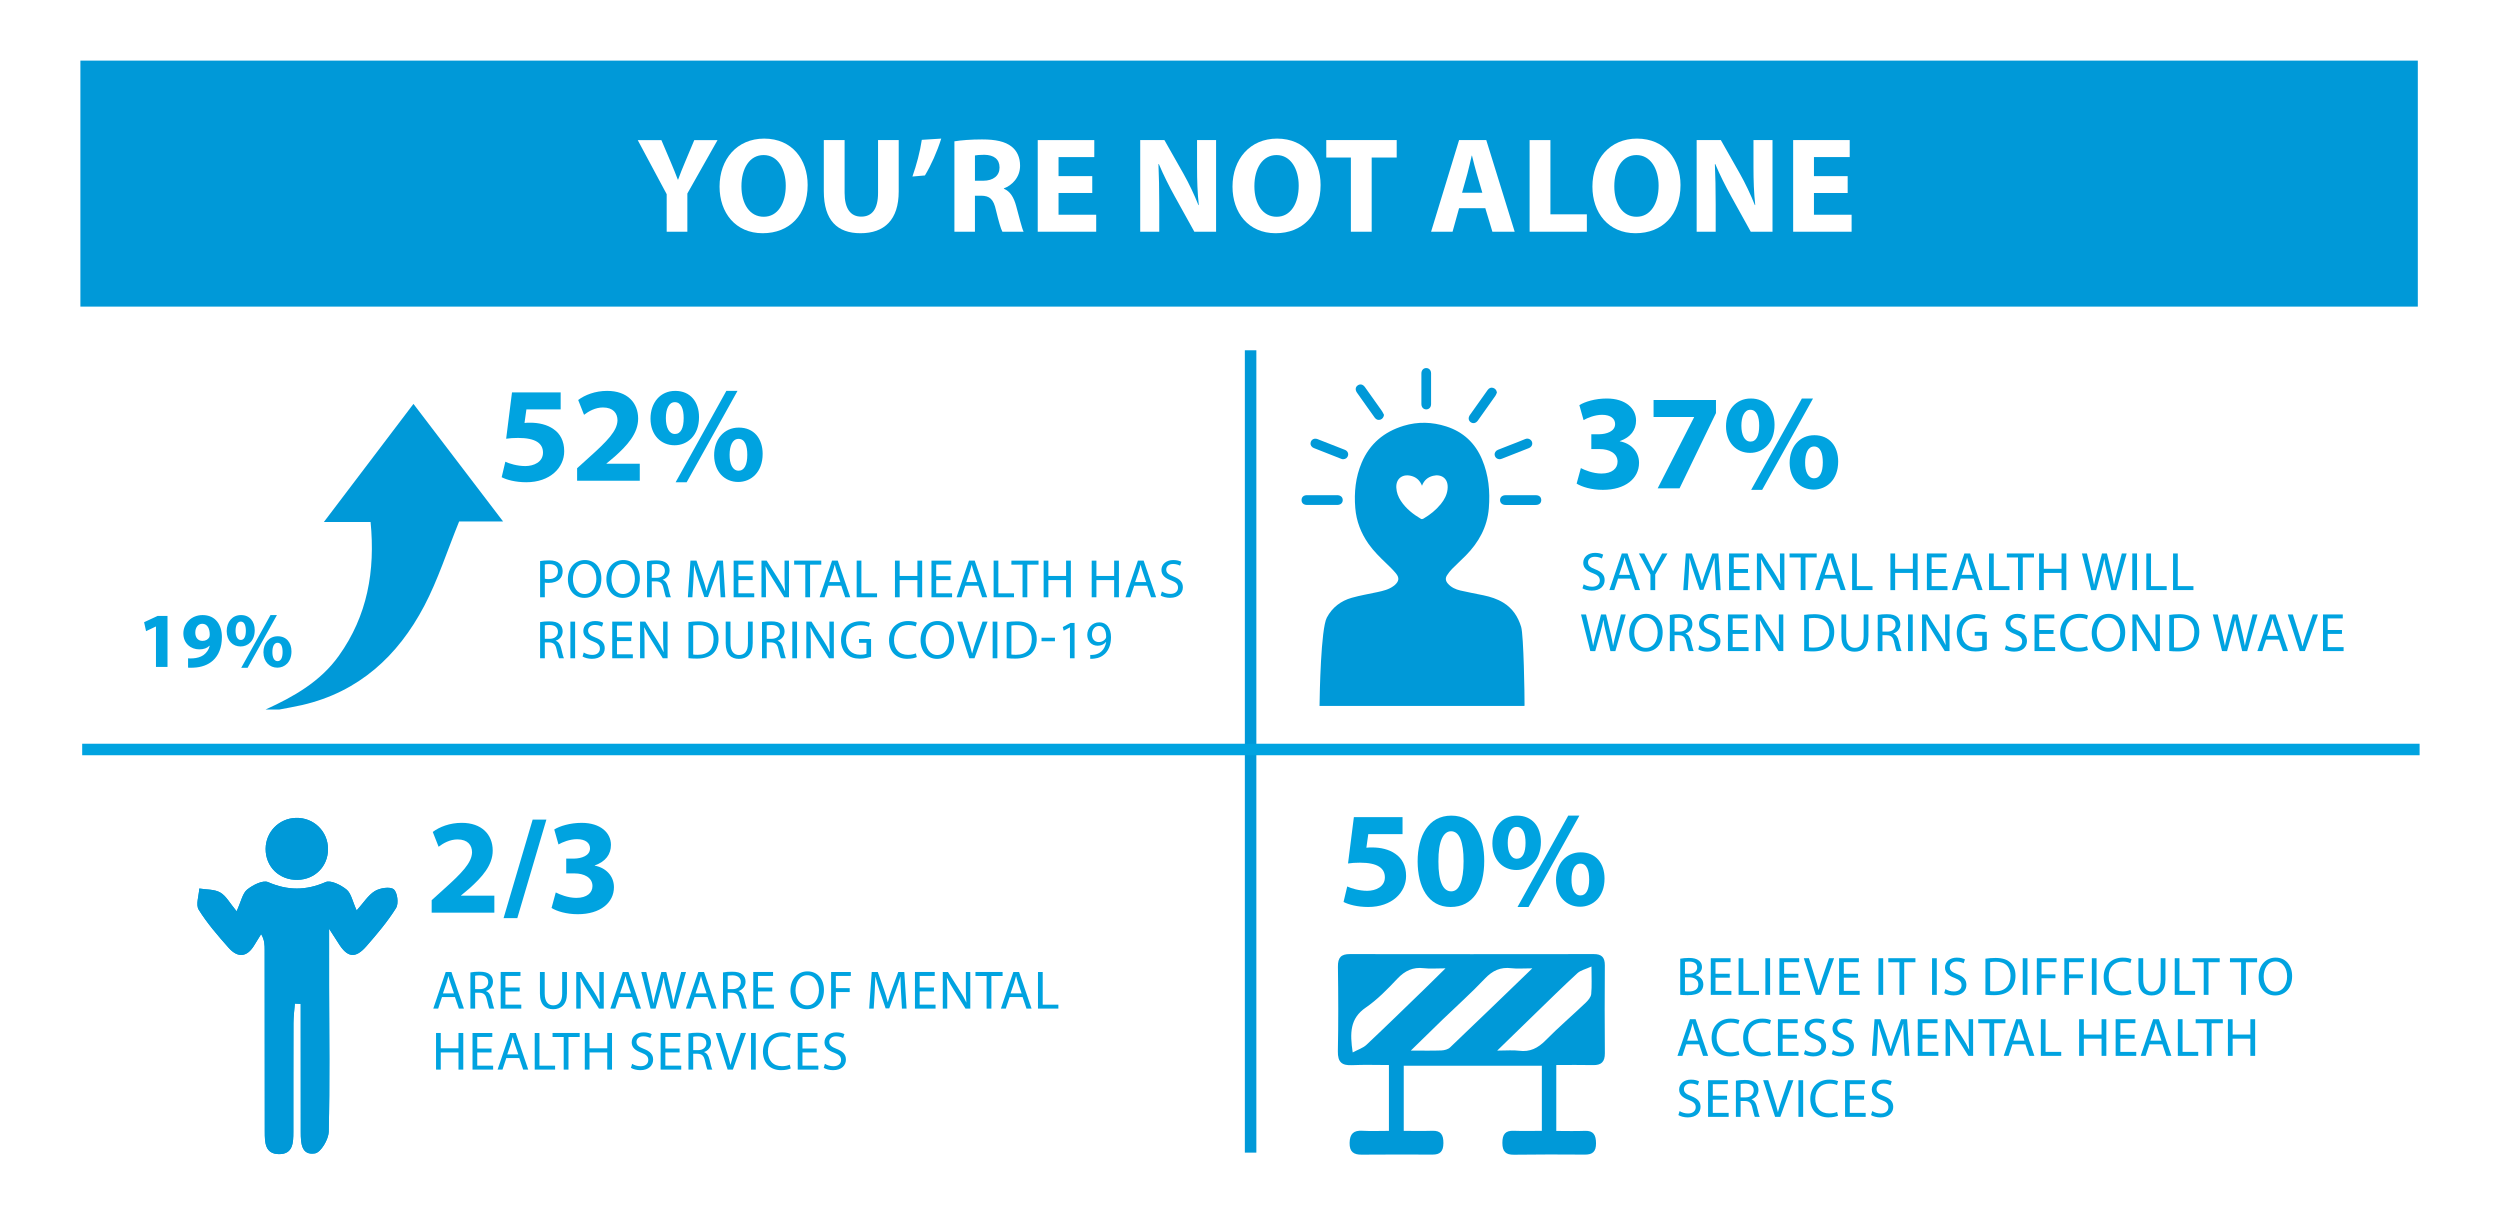 <?xml version="1.0" encoding="utf-8"?>
<!-- Generator: Adobe Illustrator 16.0.3, SVG Export Plug-In . SVG Version: 6.00 Build 0)  -->
<!DOCTYPE svg PUBLIC "-//W3C//DTD SVG 1.1//EN" "http://www.w3.org/Graphics/SVG/1.1/DTD/svg11.dtd">
<svg version="1.1" xmlns="http://www.w3.org/2000/svg" xmlns:xlink="http://www.w3.org/1999/xlink" x="0px" y="0px"
	 width="651.932px" height="316.04px" viewBox="0 0 651.932 316.04" enable-background="new 0 0 651.932 316.04"
	 xml:space="preserve">
<g id="Layer_2">
	<rect fill="#FFFFFF" width="651.932" height="316.04"/>
</g>
<g id="Layer_1">
	<rect x="20.966" y="15.806" fill="#0099D8" width="609.535" height="64.15"/>
	<line fill="none" stroke="#0099D8" stroke-width="3" x1="326.123" y1="91.344" x2="326.123" y2="300.574"/>
	<g>
		<path fill="#00A3E0" d="M412.244,122.068c0.955,0.497,3.154,1.419,5.354,1.419c2.799,0,4.218-1.347,4.218-3.084
			c0-2.27-2.268-3.296-4.644-3.296h-2.199v-3.865h2.092c1.809-0.035,4.112-0.709,4.112-2.659c0-1.383-1.135-2.411-3.403-2.411
			c-1.878,0-3.865,0.815-4.82,1.383l-1.1-3.9c1.384-0.886,4.149-1.736,7.124-1.736c4.93,0,7.66,2.588,7.66,5.743
			c0,2.446-1.384,4.36-4.22,5.354v0.07c2.766,0.495,4.998,2.588,4.998,5.601c0,4.077-3.579,7.055-9.43,7.055
			c-2.978,0-5.492-0.781-6.843-1.631L412.244,122.068z"/>
		<path fill="#00A3E0" d="M447.479,104.308v3.404l-9.502,19.639h-5.706l9.5-18.541v-0.07h-10.564v-4.432L447.479,104.308
			L447.479,104.308z"/>
		<path fill="#00A3E0" d="M462.753,110.76c0,4.821-3.048,7.339-6.38,7.339c-3.511,0-6.274-2.624-6.274-6.949
			c0-4.113,2.516-7.231,6.452-7.231C460.521,103.917,462.753,106.825,462.753,110.76z M454.104,111.009
			c0,2.41,0.815,4.147,2.376,4.147c1.524,0,2.269-1.56,2.269-4.147c0-2.34-0.639-4.149-2.306-4.149
			C454.848,106.86,454.104,108.705,454.104,111.009z M456.656,127.741l13.223-23.823h2.907l-13.259,23.823H456.656z
			 M479.345,120.331c0,4.822-3.05,7.338-6.381,7.338c-3.475,0-6.239-2.624-6.276-6.948c0-4.112,2.519-7.232,6.453-7.232
			C477.111,113.489,479.345,116.396,479.345,120.331z M470.729,120.58c-0.036,2.41,0.78,4.148,2.34,4.148
			c1.523,0,2.271-1.56,2.271-4.148c0-2.34-0.604-4.148-2.271-4.148C471.439,116.432,470.729,118.276,470.729,120.58z"/>
	</g>
	<g>
		<path fill="#00A3E0" d="M146.208,106.755h-8.935l-0.496,3.544c0.496-0.07,0.921-0.07,1.489-0.07c2.198,0,4.431,0.495,6.062,1.665
			c1.737,1.17,2.801,3.085,2.801,5.78c0,4.289-3.686,8.083-9.891,8.083c-2.8,0-5.14-0.639-6.416-1.312l0.957-4.041
			c1.028,0.497,3.12,1.135,5.211,1.135c2.233,0,4.608-1.063,4.608-3.51c0-2.375-1.878-3.829-6.487-3.829
			c-1.276,0-2.163,0.071-3.12,0.213l1.524-12.089h12.692V106.755z"/>
		<path fill="#00A3E0" d="M150.493,125.366v-3.261l2.979-2.694c5.034-4.502,7.48-7.09,7.551-9.785c0-1.879-1.134-3.369-3.793-3.369
			c-1.986,0-3.723,0.994-4.929,1.915l-1.524-3.864c1.736-1.312,4.432-2.376,7.551-2.376c5.21,0,8.083,3.049,8.083,7.232
			c0,3.865-2.8,6.949-6.133,9.926l-2.126,1.773v0.07h8.685v4.432L150.493,125.366L150.493,125.366z"/>
		<path fill="#00A3E0" d="M182.288,108.775c0,4.821-3.049,7.339-6.381,7.339c-3.51,0-6.275-2.624-6.275-6.949
			c0-4.113,2.518-7.232,6.453-7.232C180.054,101.933,182.288,104.841,182.288,108.775z M173.638,109.023
			c0,2.411,0.816,4.148,2.376,4.148c1.524,0,2.269-1.56,2.269-4.148c0-2.34-0.638-4.149-2.304-4.149
			C174.381,104.875,173.638,106.72,173.638,109.023z M176.19,125.756l13.223-23.824h2.908l-13.259,23.824H176.19z M198.879,118.346
			c0,4.822-3.048,7.339-6.381,7.339c-3.475,0-6.24-2.624-6.275-6.949c0-4.112,2.517-7.232,6.453-7.232
			C196.645,111.504,198.879,114.412,198.879,118.346z M190.264,118.595c-0.036,2.411,0.779,4.148,2.339,4.148
			c1.524,0,2.269-1.56,2.269-4.148c0-2.34-0.603-4.148-2.269-4.148C190.973,114.447,190.264,116.291,190.264,118.595z"/>
	</g>
	<g>
		<path fill="#00A3E0" d="M365.745,217.517h-8.935l-0.496,3.544c0.496-0.069,0.922-0.069,1.491-0.069
			c2.196,0,4.429,0.495,6.063,1.665c1.735,1.169,2.799,3.084,2.799,5.778c0,4.289-3.686,8.082-9.89,8.082
			c-2.8,0-5.141-0.637-6.416-1.311l0.958-4.042c1.026,0.498,3.119,1.136,5.209,1.136c2.234,0,4.609-1.063,4.609-3.509
			c0-2.376-1.879-3.829-6.488-3.829c-1.275,0-2.163,0.071-3.12,0.212l1.525-12.089h12.69V217.517z"/>
		<path fill="#00A3E0" d="M387.047,224.5c0,7.125-2.871,12.017-8.755,12.017c-5.955,0-8.581-5.353-8.614-11.874
			c0-6.665,2.835-11.949,8.791-11.949C384.636,212.694,387.047,218.19,387.047,224.5z M375.101,224.642
			c-0.035,5.282,1.24,7.799,3.332,7.799s3.228-2.624,3.228-7.869c0-5.106-1.102-7.8-3.263-7.8
			C376.412,216.772,375.065,219.288,375.101,224.642z"/>
		<path fill="#00A3E0" d="M401.827,219.537c0,4.82-3.05,7.339-6.381,7.339c-3.511,0-6.274-2.624-6.274-6.948
			c0-4.113,2.516-7.233,6.451-7.233C399.593,212.694,401.827,215.602,401.827,219.537z M393.176,219.785
			c0,2.411,0.815,4.148,2.376,4.148c1.524,0,2.268-1.561,2.268-4.148c0-2.341-0.637-4.148-2.304-4.148
			C393.92,215.637,393.176,217.481,393.176,219.785z M395.729,236.517l13.223-23.823h2.906L398.6,236.517H395.729z M418.418,229.107
			c0,4.823-3.051,7.34-6.381,7.34c-3.475,0-6.239-2.625-6.275-6.948c0-4.113,2.518-7.232,6.451-7.232
			C416.185,222.266,418.418,225.172,418.418,229.107z M409.803,229.357c-0.036,2.411,0.781,4.147,2.34,4.147
			c1.524,0,2.27-1.559,2.27-4.147c0-2.34-0.604-4.147-2.27-4.147C410.512,225.209,409.803,227.052,409.803,229.357z"/>
	</g>
	<g>
		<path fill="#00A3E0" d="M112.568,238.006v-3.261l2.979-2.695c5.034-4.502,7.479-7.09,7.551-9.784c0-1.878-1.134-3.368-3.793-3.368
			c-1.985,0-3.723,0.993-4.928,1.915l-1.524-3.864c1.737-1.312,4.431-2.376,7.551-2.376c5.21,0,8.083,3.05,8.083,7.231
			c0,3.865-2.801,6.948-6.133,9.927l-2.127,1.773v0.069h8.686v4.432L112.568,238.006L112.568,238.006z"/>
		<path fill="#00A3E0" d="M131.319,239.425l7.586-25.702h3.582l-7.587,25.702H131.319z"/>
		<path fill="#00A3E0" d="M144.928,232.724c0.957,0.496,3.155,1.419,5.353,1.419c2.8,0,4.218-1.346,4.218-3.084
			c0-2.27-2.269-3.297-4.644-3.297h-2.198v-3.863h2.091c1.808-0.036,4.112-0.71,4.112-2.66c0-1.382-1.134-2.411-3.402-2.411
			c-1.879,0-3.865,0.815-4.822,1.384l-1.1-3.9c1.383-0.887,4.148-1.736,7.126-1.736c4.927,0,7.658,2.588,7.658,5.743
			c0,2.445-1.383,4.36-4.219,5.354v0.071c2.766,0.496,4.999,2.588,4.999,5.6c0,4.077-3.581,7.056-9.43,7.056
			c-2.979,0-5.495-0.78-6.842-1.63L144.928,232.724z"/>
	</g>
	<g>
		<path fill="#00A3E0" d="M412.979,152.378c0.552,0.34,1.36,0.624,2.212,0.624c1.261,0,1.998-0.667,1.998-1.63
			c0-0.893-0.509-1.403-1.8-1.899c-1.561-0.552-2.523-1.361-2.523-2.708c0-1.489,1.234-2.594,3.091-2.594
			c0.979,0,1.688,0.227,2.113,0.468l-0.341,1.006c-0.312-0.17-0.949-0.454-1.813-0.454c-1.306,0-1.802,0.78-1.802,1.432
			c0,0.893,0.581,1.333,1.9,1.843c1.615,0.625,2.438,1.403,2.438,2.808c0,1.474-1.092,2.75-3.347,2.75
			c-0.921,0-1.929-0.269-2.438-0.609L412.979,152.378z"/>
		<path fill="#00A3E0" d="M421.951,150.876l-0.991,3.005h-1.276l3.248-9.556h1.488l3.262,9.556h-1.32l-1.02-3.005H421.951z
			 M425.087,149.913l-0.936-2.75c-0.213-0.624-0.355-1.19-0.497-1.744h-0.028c-0.142,0.567-0.298,1.149-0.482,1.73l-0.935,2.765
			L425.087,149.913L425.087,149.913z"/>
		<path fill="#00A3E0" d="M430.391,153.882v-4.054l-3.022-5.502h1.404l1.346,2.637c0.37,0.723,0.651,1.306,0.95,1.971h0.028
			c0.27-0.625,0.596-1.248,0.964-1.971l1.375-2.637h1.404l-3.205,5.487v4.069H430.391z"/>
		<path fill="#00A3E0" d="M447.259,149.685c-0.07-1.332-0.154-2.934-0.14-4.125h-0.044c-0.326,1.12-0.722,2.311-1.204,3.629
			l-1.688,4.636h-0.936l-1.546-4.55c-0.453-1.347-0.836-2.58-1.106-3.715h-0.026c-0.029,1.191-0.101,2.793-0.185,4.226l-0.255,4.097
			h-1.178l0.667-9.556h1.574l1.631,4.623c0.396,1.176,0.723,2.226,0.964,3.218h0.042c0.242-0.964,0.58-2.014,1.007-3.218
			l1.701-4.623h1.574l0.596,9.556h-1.206L447.259,149.685z"/>
		<path fill="#00A3E0" d="M455.835,149.402h-3.713v3.445h4.139v1.035h-5.372v-9.556h5.162v1.035h-3.928v3.021h3.713L455.835,149.402
			L455.835,149.402z"/>
		<path fill="#00A3E0" d="M458.148,153.882v-9.556h1.346l3.063,4.835c0.708,1.12,1.261,2.126,1.715,3.104l0.028-0.014
			c-0.114-1.276-0.142-2.438-0.142-3.927v-3.999h1.162v9.556h-1.247l-3.034-4.849c-0.666-1.063-1.305-2.155-1.786-3.189
			l-0.042,0.015c0.069,1.205,0.099,2.354,0.099,3.941v4.083H458.148z"/>
		<path fill="#00A3E0" d="M469.576,145.376h-2.908v-1.05h7.077v1.05h-2.92v8.506h-1.249V145.376L469.576,145.376z"/>
		<path fill="#00A3E0" d="M475.587,150.876l-0.994,3.005h-1.274l3.245-9.556h1.489l3.261,9.556h-1.317l-1.021-3.005H475.587z
			 M478.718,149.913l-0.936-2.75c-0.212-0.624-0.354-1.19-0.495-1.744h-0.028c-0.142,0.567-0.298,1.149-0.481,1.73l-0.937,2.765
			L478.718,149.913L478.718,149.913z"/>
		<path fill="#00A3E0" d="M482.987,144.326h1.233v8.52h4.082v1.035h-5.316L482.987,144.326L482.987,144.326z"/>
		<path fill="#00A3E0" d="M494.2,144.326v3.999h4.622v-3.999h1.248v9.556h-1.248v-4.48H494.2v4.48h-1.232v-9.556H494.2z"/>
		<path fill="#00A3E0" d="M507.429,149.402h-3.716v3.445h4.142v1.035h-5.375v-9.556h5.161v1.035h-3.927v3.021h3.716L507.429,149.402
			L507.429,149.402z"/>
		<path fill="#00A3E0" d="M511.284,150.876l-0.993,3.005h-1.275l3.247-9.556h1.488l3.261,9.556h-1.317l-1.021-3.005H511.284z
			 M514.417,149.913l-0.936-2.75c-0.213-0.624-0.354-1.19-0.495-1.744h-0.029c-0.14,0.567-0.297,1.149-0.48,1.73l-0.937,2.765
			L514.417,149.913L514.417,149.913z"/>
		<path fill="#00A3E0" d="M518.685,144.326h1.234v8.52h4.083v1.035h-5.318L518.685,144.326L518.685,144.326z"/>
		<path fill="#00A3E0" d="M526.24,145.376h-2.905v-1.05h7.074v1.05h-2.92v8.506h-1.248L526.24,145.376L526.24,145.376z"/>
		<path fill="#00A3E0" d="M532.975,144.326v3.999h4.623v-3.999h1.248v9.556h-1.248v-4.48h-4.623v4.48h-1.233v-9.556H532.975z"/>
		<path fill="#00A3E0" d="M545.338,153.882l-2.426-9.556h1.306l1.133,4.835c0.286,1.191,0.539,2.382,0.71,3.303h0.027
			c0.156-0.949,0.454-2.083,0.78-3.317l1.276-4.82h1.29l1.162,4.85c0.27,1.134,0.525,2.268,0.665,3.275h0.03
			c0.198-1.049,0.468-2.113,0.764-3.303l1.263-4.82h1.263l-2.709,9.556h-1.29l-1.203-4.976c-0.298-1.219-0.498-2.154-0.626-3.119
			h-0.027c-0.171,0.95-0.384,1.886-0.738,3.119l-1.36,4.976L545.338,153.882L545.338,153.882z"/>
		<path fill="#00A3E0" d="M557.274,144.326v9.556h-1.232v-9.556H557.274z"/>
		<path fill="#00A3E0" d="M559.698,144.326h1.232v8.52h4.085v1.035h-5.318L559.698,144.326L559.698,144.326z"/>
		<path fill="#00A3E0" d="M566.674,144.326h1.233v8.52h4.082v1.035h-5.316L566.674,144.326L566.674,144.326z"/>
	</g>
	<g>
		<path fill="#00A3E0" d="M414.708,169.789l-2.424-9.557h1.304l1.135,4.835c0.284,1.19,0.539,2.383,0.71,3.303h0.026
			c0.158-0.95,0.455-2.083,0.78-3.316l1.275-4.821h1.292l1.16,4.851c0.271,1.133,0.525,2.268,0.668,3.274h0.027
			c0.198-1.048,0.468-2.112,0.766-3.304l1.263-4.82h1.262l-2.707,9.557h-1.291l-1.205-4.976c-0.298-1.22-0.496-2.155-0.624-3.119
			h-0.029c-0.17,0.95-0.381,1.886-0.735,3.119l-1.362,4.976L414.708,169.789L414.708,169.789z"/>
		<path fill="#00A3E0" d="M433.579,164.912c0,3.288-2,5.033-4.438,5.033c-2.523,0-4.297-1.956-4.297-4.85
			c0-3.034,1.888-5.019,4.437-5.019C431.892,160.077,433.579,162.077,433.579,164.912z M426.164,165.067
			c0,2.042,1.107,3.872,3.046,3.872c1.959,0,3.063-1.801,3.063-3.97c0-1.9-0.993-3.885-3.049-3.885
			C427.184,161.083,426.164,162.969,426.164,165.067z"/>
		<path fill="#00A3E0" d="M435.45,160.361c0.622-0.129,1.516-0.198,2.366-0.198c1.319,0,2.169,0.241,2.765,0.779
			c0.482,0.426,0.752,1.076,0.752,1.813c0,1.263-0.794,2.099-1.801,2.438v0.043c0.736,0.255,1.177,0.937,1.403,1.929
			c0.313,1.332,0.539,2.254,0.738,2.623h-1.277c-0.155-0.27-0.367-1.092-0.638-2.282c-0.282-1.318-0.793-1.814-1.913-1.856h-1.162
			v4.14h-1.233V160.361L435.45,160.361z M436.684,164.712h1.261c1.319,0,2.155-0.722,2.155-1.813c0-1.232-0.892-1.773-2.197-1.787
			c-0.596,0-1.021,0.057-1.219,0.114V164.712z"/>
		<path fill="#00A3E0" d="M443.176,168.285c0.554,0.342,1.361,0.624,2.21,0.624c1.264,0,2-0.667,2-1.63
			c0-0.894-0.51-1.403-1.801-1.899c-1.559-0.553-2.522-1.361-2.522-2.709c0-1.488,1.231-2.594,3.091-2.594
			c0.979,0,1.688,0.227,2.111,0.469l-0.34,1.006c-0.313-0.171-0.95-0.453-1.813-0.453c-1.306,0-1.8,0.779-1.8,1.432
			c0,0.893,0.58,1.332,1.898,1.843c1.617,0.624,2.439,1.403,2.439,2.807c0,1.475-1.094,2.749-3.347,2.749
			c-0.921,0-1.928-0.268-2.438-0.608L443.176,168.285z"/>
		<path fill="#00A3E0" d="M455.552,165.308h-3.715v3.446h4.142v1.034h-5.376v-9.557h5.163v1.035h-3.928v3.021h3.715L455.552,165.308
			L455.552,165.308z"/>
		<path fill="#00A3E0" d="M457.864,169.789v-9.557h1.347l3.062,4.835c0.708,1.12,1.262,2.127,1.715,3.104l0.029-0.013
			c-0.113-1.278-0.143-2.44-0.143-3.928v-3.999h1.162v9.557h-1.246l-3.035-4.849c-0.665-1.064-1.304-2.156-1.785-3.189l-0.042,0.014
			c0.068,1.205,0.098,2.354,0.098,3.942v4.082H457.864L457.864,169.789z"/>
		<path fill="#00A3E0" d="M470.482,160.361c0.751-0.113,1.645-0.198,2.622-0.198c1.773,0,3.033,0.41,3.87,1.189
			c0.85,0.78,1.348,1.887,1.348,3.431c0,1.561-0.482,2.837-1.376,3.715c-0.892,0.894-2.367,1.377-4.225,1.377
			c-0.878,0-1.617-0.043-2.24-0.113L470.482,160.361L470.482,160.361z M471.716,168.81c0.311,0.058,0.765,0.071,1.246,0.071
			c2.637,0,4.07-1.476,4.07-4.055c0.014-2.254-1.262-3.687-3.871-3.687c-0.639,0-1.12,0.058-1.445,0.128V168.81z"/>
		<path fill="#00A3E0" d="M481.438,160.232v5.658c0,2.141,0.951,3.049,2.226,3.049c1.42,0,2.326-0.937,2.326-3.049v-5.658h1.247
			v5.572c0,2.936-1.545,4.141-3.614,4.141c-1.957,0-3.431-1.119-3.431-4.084v-5.629H481.438z"/>
		<path fill="#00A3E0" d="M489.661,160.361c0.626-0.129,1.518-0.198,2.369-0.198c1.317,0,2.168,0.241,2.765,0.779
			c0.48,0.426,0.752,1.076,0.752,1.813c0,1.263-0.796,2.099-1.801,2.438v0.043c0.736,0.255,1.175,0.937,1.403,1.929
			c0.311,1.332,0.537,2.254,0.737,2.623h-1.276c-0.156-0.27-0.37-1.092-0.638-2.282c-0.284-1.318-0.796-1.814-1.916-1.856h-1.161
			v4.14h-1.234V160.361L489.661,160.361z M490.896,164.712h1.263c1.317,0,2.154-0.722,2.154-1.813c0-1.232-0.894-1.773-2.198-1.787
			c-0.595,0-1.02,0.057-1.219,0.114V164.712z"/>
		<path fill="#00A3E0" d="M498.791,160.232v9.557h-1.232v-9.557H498.791z"/>
		<path fill="#00A3E0" d="M501.216,169.789v-9.557h1.348l3.062,4.835c0.708,1.12,1.262,2.127,1.714,3.104l0.029-0.013
			c-0.113-1.278-0.143-2.44-0.143-3.928v-3.999h1.162v9.557h-1.246l-3.035-4.849c-0.666-1.064-1.303-2.156-1.784-3.189l-0.042,0.014
			c0.068,1.205,0.098,2.354,0.098,3.942v4.082H501.216L501.216,169.789z"/>
		<path fill="#00A3E0" d="M518.101,169.364c-0.553,0.197-1.645,0.525-2.936,0.525c-1.445,0-2.637-0.37-3.572-1.263
			c-0.823-0.795-1.332-2.071-1.332-3.56c0.015-2.85,1.97-4.933,5.176-4.933c1.104,0,1.969,0.241,2.381,0.439l-0.298,1.007
			c-0.511-0.228-1.148-0.412-2.113-0.412c-2.323,0-3.84,1.447-3.84,3.843c0,2.424,1.46,3.856,3.686,3.856
			c0.807,0,1.36-0.113,1.645-0.256v-2.848h-1.941v-0.994h3.146V169.364z"/>
		<path fill="#00A3E0" d="M523.107,168.285c0.552,0.342,1.358,0.624,2.211,0.624c1.261,0,1.999-0.667,1.999-1.63
			c0-0.894-0.51-1.403-1.8-1.899c-1.561-0.553-2.523-1.361-2.523-2.709c0-1.488,1.232-2.594,3.089-2.594
			c0.979,0,1.688,0.227,2.113,0.469l-0.339,1.006c-0.313-0.171-0.951-0.453-1.814-0.453c-1.305,0-1.802,0.779-1.802,1.432
			c0,0.893,0.58,1.332,1.899,1.843c1.616,0.624,2.438,1.403,2.438,2.807c0,1.475-1.091,2.749-3.346,2.749
			c-0.92,0-1.928-0.268-2.438-0.608L523.107,168.285z"/>
		<path fill="#00A3E0" d="M535.498,165.308h-3.717v3.446h4.143v1.034h-5.376v-9.557h5.161v1.035h-3.927v3.021h3.717L535.498,165.308
			L535.498,165.308z"/>
		<path fill="#00A3E0" d="M544.483,169.477c-0.451,0.227-1.358,0.451-2.523,0.451c-2.693,0-4.72-1.699-4.72-4.833
			c0-2.991,2.026-5.019,4.991-5.019c1.189,0,1.941,0.255,2.269,0.425l-0.298,1.007c-0.468-0.227-1.135-0.397-1.93-0.397
			c-2.24,0-3.727,1.433-3.727,3.942c0,2.34,1.346,3.842,3.671,3.842c0.751,0,1.518-0.156,2.014-0.398L544.483,169.477z"/>
		<path fill="#00A3E0" d="M554.195,164.912c0,3.288-1.999,5.033-4.438,5.033c-2.522,0-4.294-1.956-4.294-4.85
			c0-3.034,1.885-5.019,4.437-5.019C552.51,160.077,554.195,162.077,554.195,164.912z M546.781,165.067
			c0,2.042,1.106,3.872,3.048,3.872c1.958,0,3.063-1.801,3.063-3.97c0-1.9-0.993-3.885-3.049-3.885
			C547.803,161.083,546.781,162.969,546.781,165.067z"/>
		<path fill="#00A3E0" d="M556.066,169.789v-9.557h1.347l3.063,4.835c0.709,1.12,1.262,2.127,1.717,3.104l0.026-0.013
			c-0.113-1.278-0.141-2.44-0.141-3.928v-3.999h1.162v9.557h-1.248l-3.034-4.849c-0.666-1.064-1.305-2.156-1.786-3.189l-0.042,0.014
			c0.071,1.205,0.098,2.354,0.098,3.942v4.082H556.066L556.066,169.789z"/>
		<path fill="#00A3E0" d="M565.68,160.361c0.752-0.113,1.646-0.198,2.623-0.198c1.773,0,3.033,0.41,3.87,1.189
			c0.85,0.78,1.348,1.887,1.348,3.431c0,1.561-0.482,2.837-1.376,3.715c-0.892,0.894-2.367,1.377-4.225,1.377
			c-0.878,0-1.617-0.043-2.241-0.113L565.68,160.361L565.68,160.361z M566.913,168.81c0.311,0.058,0.766,0.071,1.246,0.071
			c2.637,0,4.07-1.476,4.07-4.055c0.015-2.254-1.262-3.687-3.871-3.687c-0.637,0-1.119,0.058-1.445,0.128V168.81L566.913,168.81z"/>
		<path fill="#00A3E0" d="M579.459,169.789l-2.424-9.557h1.304l1.136,4.835c0.283,1.19,0.538,2.383,0.709,3.303h0.026
			c0.158-0.95,0.455-2.083,0.78-3.316l1.276-4.821h1.289l1.163,4.851c0.27,1.133,0.525,2.268,0.667,3.274h0.027
			c0.199-1.048,0.467-2.112,0.765-3.304l1.264-4.82h1.261l-2.707,9.557h-1.289l-1.207-4.976c-0.298-1.22-0.495-2.155-0.623-3.119
			h-0.029c-0.169,0.95-0.382,1.886-0.736,3.119l-1.361,4.976L579.459,169.789L579.459,169.789z"/>
		<path fill="#00A3E0" d="M590.928,166.784l-0.992,3.005h-1.275l3.249-9.557h1.486l3.262,9.557h-1.318l-1.021-3.005H590.928z
			 M594.063,165.819l-0.936-2.75c-0.213-0.623-0.354-1.191-0.496-1.744h-0.028c-0.141,0.567-0.298,1.15-0.482,1.73l-0.936,2.767
			h2.878V165.819z"/>
		<path fill="#00A3E0" d="M599.689,169.789l-3.119-9.557h1.334l1.489,4.708c0.411,1.29,0.765,2.453,1.021,3.573h0.028
			c0.27-1.108,0.667-2.313,1.094-3.561l1.614-4.722h1.318l-3.415,9.557L599.689,169.789L599.689,169.789z"/>
		<path fill="#00A3E0" d="M610.72,165.308h-3.713v3.446h4.139v1.034h-5.374v-9.557h5.163v1.035h-3.928v3.021h3.713V165.308
			L610.72,165.308z"/>
	</g>
	<g>
		<path fill="#00A3E0" d="M115.254,260.014l-0.993,3.006h-1.277l3.247-9.556h1.489l3.261,9.556h-1.319l-1.021-3.006H115.254z
			 M118.386,259.049l-0.936-2.75c-0.213-0.624-0.355-1.19-0.496-1.744h-0.029c-0.141,0.567-0.298,1.149-0.482,1.73l-0.936,2.766
			h2.878V259.049z"/>
	</g>
	<g>
		<path fill="#00A3E0" d="M122.668,253.59c0.624-0.128,1.518-0.197,2.369-0.197c1.318,0,2.168,0.241,2.765,0.778
			c0.481,0.426,0.751,1.077,0.751,1.814c0,1.263-0.794,2.099-1.8,2.438v0.042c0.737,0.256,1.177,0.938,1.403,1.93
			c0.312,1.333,0.539,2.254,0.737,2.622h-1.276c-0.156-0.268-0.369-1.091-0.638-2.281c-0.283-1.318-0.794-1.814-1.913-1.857h-1.163
			v4.141h-1.234L122.668,253.59L122.668,253.59z M123.901,257.944h1.262c1.318,0,2.155-0.723,2.155-1.814
			c0-1.232-0.894-1.771-2.198-1.786c-0.596,0-1.021,0.059-1.219,0.114V257.944z"/>
		<path fill="#00A3E0" d="M135.513,258.54h-3.714v3.444h4.139v1.034h-5.374v-9.556h5.162v1.035h-3.927v3.021h3.714V258.54
			L135.513,258.54z"/>
		<path fill="#00A3E0" d="M142.048,253.464v5.656c0,2.142,0.95,3.048,2.227,3.048c1.417,0,2.325-0.936,2.325-3.048v-5.656h1.248
			v5.571c0,2.936-1.546,4.14-3.616,4.14c-1.957,0-3.431-1.12-3.431-4.083v-5.628H142.048L142.048,253.464z"/>
		<path fill="#00A3E0" d="M150.271,263.02v-9.556h1.346l3.063,4.834c0.709,1.12,1.262,2.127,1.715,3.104l0.028-0.015
			c-0.113-1.276-0.141-2.438-0.141-3.926v-3.998h1.162v9.556h-1.248l-3.033-4.849c-0.667-1.064-1.305-2.155-1.787-3.19l-0.042,0.016
			c0.071,1.204,0.099,2.353,0.099,3.939v4.084H150.271z"/>
		<path fill="#00A3E0" d="M161.429,260.014l-0.993,3.006h-1.277l3.247-9.556h1.488l3.262,9.556h-1.318l-1.021-3.006H161.429z
			 M164.561,259.049l-0.936-2.75c-0.213-0.624-0.354-1.19-0.496-1.744h-0.029c-0.141,0.567-0.297,1.149-0.481,1.73l-0.936,2.766
			h2.878V259.049z"/>
		<path fill="#00A3E0" d="M169.651,263.02l-2.425-9.556h1.305l1.134,4.834c0.284,1.191,0.539,2.383,0.709,3.303h0.028
			c0.156-0.95,0.454-2.085,0.779-3.316l1.276-4.82h1.291l1.162,4.848c0.27,1.135,0.525,2.27,0.667,3.275h0.028
			c0.199-1.048,0.468-2.112,0.766-3.302l1.262-4.821h1.262l-2.708,9.556h-1.291l-1.205-4.975c-0.298-1.221-0.496-2.155-0.624-3.119
			h-0.028c-0.17,0.95-0.383,1.886-0.737,3.119l-1.361,4.975H169.651L169.651,263.02z"/>
		<path fill="#00A3E0" d="M181.121,260.014l-0.993,3.006h-1.275l3.247-9.556h1.488l3.261,9.556h-1.318l-1.021-3.006H181.121z
			 M184.253,259.049l-0.936-2.75c-0.213-0.624-0.354-1.19-0.496-1.744h-0.029c-0.142,0.567-0.298,1.149-0.482,1.73l-0.936,2.766
			h2.878V259.049z"/>
		<path fill="#00A3E0" d="M188.535,253.59c0.624-0.128,1.518-0.197,2.368-0.197c1.318,0,2.169,0.241,2.765,0.778
			c0.481,0.426,0.751,1.077,0.751,1.814c0,1.263-0.793,2.099-1.8,2.438v0.042c0.737,0.256,1.176,0.938,1.403,1.93
			c0.311,1.333,0.539,2.254,0.737,2.622h-1.276c-0.156-0.268-0.369-1.091-0.639-2.281c-0.283-1.318-0.793-1.814-1.913-1.857h-1.163
			v4.141h-1.233L188.535,253.59L188.535,253.59z M189.769,257.944h1.262c1.319,0,2.155-0.723,2.155-1.814
			c0-1.232-0.894-1.771-2.198-1.786c-0.596,0-1.021,0.059-1.219,0.114V257.944z"/>
		<path fill="#00A3E0" d="M201.38,258.54h-3.714v3.444h4.139v1.034h-5.374v-9.556h5.161v1.035h-3.927v3.021h3.714V258.54z"/>
		<path fill="#00A3E0" d="M214.862,258.142c0,3.29-1.999,5.033-4.437,5.033c-2.523,0-4.296-1.955-4.296-4.85
			c0-3.031,1.886-5.017,4.438-5.017C213.175,253.309,214.862,255.306,214.862,258.142z M207.447,258.298
			c0,2.043,1.106,3.87,3.049,3.87c1.957,0,3.063-1.8,3.063-3.969c0-1.899-0.993-3.885-3.049-3.885
			C208.468,254.314,207.447,256.201,207.447,258.298z"/>
		<path fill="#00A3E0" d="M216.733,253.464h5.146v1.034h-3.913v3.177h3.616v1.021h-3.616v4.323h-1.233V253.464z"/>
		<path fill="#00A3E0" d="M234.964,258.823c-0.071-1.333-0.156-2.935-0.141-4.125h-0.042c-0.327,1.118-0.723,2.31-1.205,3.628
			l-1.688,4.637h-0.936l-1.545-4.551c-0.454-1.348-0.836-2.579-1.106-3.714h-0.028c-0.028,1.19-0.099,2.792-0.185,4.225
			l-0.255,4.098h-1.176l0.666-9.556h1.574l1.63,4.621c0.397,1.177,0.724,2.227,0.964,3.219h0.042
			c0.24-0.965,0.582-2.014,1.007-3.219l1.701-4.621h1.574l0.595,9.556h-1.205L234.964,258.823z"/>
		<path fill="#00A3E0" d="M243.542,258.54h-3.714v3.444h4.139v1.034h-5.374v-9.556h5.162v1.035h-3.927v3.021h3.714V258.54z"/>
		<path fill="#00A3E0" d="M245.853,263.02v-9.556h1.346l3.063,4.834c0.709,1.12,1.263,2.127,1.715,3.104l0.028-0.015
			c-0.113-1.276-0.141-2.438-0.141-3.926v-3.998h1.162v9.556h-1.247l-3.034-4.849c-0.666-1.064-1.305-2.155-1.787-3.19l-0.042,0.016
			c0.071,1.204,0.099,2.353,0.099,3.939v4.084H245.853z"/>
		<path fill="#00A3E0" d="M257.28,254.513h-2.907v-1.049h7.075v1.049h-2.921v8.507h-1.247V254.513L257.28,254.513z"/>
		<path fill="#00A3E0" d="M263.276,260.014l-0.992,3.006h-1.276l3.247-9.556h1.488l3.261,9.556h-1.318l-1.021-3.006H263.276z
			 M266.41,259.049l-0.936-2.75c-0.213-0.624-0.354-1.19-0.496-1.744h-0.029c-0.141,0.567-0.297,1.149-0.481,1.73l-0.935,2.766
			h2.877V259.049z"/>
		<path fill="#00A3E0" d="M270.677,253.464h1.233v8.52h4.083v1.034h-5.316V253.464z"/>
	</g>
	<g>
		<path fill="#00A3E0" d="M114.941,269.371v3.999h4.621v-3.999h1.248v9.556h-1.248v-4.479h-4.621v4.479h-1.233v-9.556H114.941z"/>
		<path fill="#00A3E0" d="M128.169,274.446h-3.715v3.446h4.14v1.034h-5.373v-9.556h5.161v1.034h-3.927v3.021h3.715L128.169,274.446
			L128.169,274.446z"/>
		<path fill="#00A3E0" d="M132.024,275.922l-0.992,3.004h-1.276l3.247-9.556h1.489l3.261,9.556h-1.318l-1.021-3.004H132.024z
			 M135.159,274.958l-0.936-2.75c-0.213-0.624-0.354-1.191-0.495-1.744h-0.029c-0.142,0.567-0.297,1.149-0.482,1.729l-0.936,2.766
			H135.159L135.159,274.958z"/>
		<path fill="#00A3E0" d="M139.439,269.371h1.233v8.521h4.083v1.034h-5.316V269.371z"/>
		<path fill="#00A3E0" d="M146.996,270.422h-2.906v-1.052h7.075v1.052h-2.921v8.504h-1.248V270.422z"/>
		<path fill="#00A3E0" d="M153.73,269.371v3.999h4.621v-3.999h1.248v9.556h-1.248v-4.479h-4.621v4.479h-1.233v-9.556H153.73z"/>
		<path fill="#00A3E0" d="M164.845,277.423c0.553,0.342,1.361,0.625,2.212,0.625c1.262,0,1.999-0.667,1.999-1.631
			c0-0.894-0.511-1.403-1.8-1.898c-1.561-0.554-2.524-1.362-2.524-2.709c0-1.489,1.233-2.595,3.091-2.595
			c0.978,0,1.687,0.227,2.112,0.468l-0.341,1.006c-0.311-0.17-0.949-0.452-1.814-0.452c-1.305,0-1.8,0.779-1.8,1.431
			c0,0.893,0.582,1.333,1.9,1.844c1.616,0.624,2.438,1.404,2.438,2.809c0,1.474-1.092,2.749-3.346,2.749
			c-0.921,0-1.928-0.271-2.438-0.61L164.845,277.423z"/>
		<path fill="#00A3E0" d="M177.221,274.446h-3.715v3.446h4.14v1.034h-5.373v-9.556h5.161v1.034h-3.927v3.021h3.715V274.446z"/>
		<path fill="#00A3E0" d="M179.531,269.499c0.624-0.128,1.518-0.198,2.369-0.198c1.318,0,2.168,0.241,2.765,0.78
			c0.482,0.425,0.751,1.076,0.751,1.813c0,1.262-0.793,2.099-1.8,2.439v0.042c0.737,0.256,1.177,0.937,1.404,1.929
			c0.311,1.334,0.539,2.254,0.737,2.623h-1.276c-0.157-0.27-0.369-1.092-0.639-2.282c-0.283-1.318-0.794-1.814-1.913-1.856h-1.163
			v4.139h-1.234L179.531,269.499L179.531,269.499z M180.765,273.852h1.262c1.318,0,2.156-0.724,2.156-1.814
			c0-1.233-0.894-1.773-2.198-1.786c-0.596,0-1.021,0.058-1.219,0.114V273.852z"/>
		<path fill="#00A3E0" d="M189.753,278.926l-3.119-9.556h1.333l1.489,4.708c0.41,1.29,0.765,2.452,1.021,3.573h0.028
			c0.27-1.108,0.667-2.313,1.092-3.561l1.617-4.721h1.318l-3.417,9.556H189.753L189.753,278.926z"/>
		<path fill="#00A3E0" d="M197.083,269.371v9.556h-1.233v-9.556H197.083z"/>
		<path fill="#00A3E0" d="M206.199,278.616c-0.454,0.228-1.362,0.453-2.523,0.453c-2.693,0-4.721-1.701-4.721-4.835
			c0-2.99,2.028-5.019,4.99-5.019c1.191,0,1.942,0.256,2.268,0.426l-0.298,1.006c-0.468-0.225-1.134-0.396-1.928-0.396
			c-2.24,0-3.729,1.433-3.729,3.941c0,2.339,1.346,3.841,3.672,3.841c0.751,0,1.516-0.154,2.013-0.396L206.199,278.616z"/>
		<path fill="#00A3E0" d="M212.975,274.446h-3.714v3.446h4.14v1.034h-5.374v-9.556h5.161v1.034h-3.927v3.021h3.714V274.446z"/>
		<path fill="#00A3E0" d="M215.117,277.423c0.553,0.342,1.362,0.625,2.211,0.625c1.263,0,2-0.667,2-1.631
			c0-0.894-0.51-1.403-1.8-1.898c-1.56-0.554-2.524-1.362-2.524-2.709c0-1.489,1.233-2.595,3.091-2.595
			c0.978,0,1.687,0.227,2.112,0.468l-0.341,1.006c-0.312-0.17-0.949-0.452-1.814-0.452c-1.304,0-1.8,0.779-1.8,1.431
			c0,0.893,0.582,1.333,1.9,1.844c1.615,0.624,2.438,1.404,2.438,2.809c0,1.474-1.093,2.749-3.346,2.749
			c-0.921,0-1.928-0.271-2.438-0.61L215.117,277.423z"/>
	</g>
	<g>
		<path fill="#00A3E0" d="M438.158,250.005c0.54-0.113,1.39-0.2,2.254-0.2c1.232,0,2.028,0.214,2.624,0.694
			c0.496,0.37,0.794,0.937,0.794,1.688c0,0.922-0.61,1.729-1.615,2.099v0.027c0.906,0.227,1.969,0.979,1.969,2.396
			c0,0.822-0.327,1.448-0.807,1.916c-0.667,0.608-1.743,0.891-3.304,0.891c-0.851,0-1.504-0.057-1.915-0.112V250.005z
			 M439.393,253.917h1.119c1.305,0,2.069-0.68,2.069-1.602c0-1.12-0.85-1.561-2.098-1.561c-0.566,0-0.894,0.043-1.091,0.087V253.917
			z M439.393,258.497c0.241,0.044,0.596,0.058,1.034,0.058c1.274,0,2.452-0.468,2.452-1.857c0-1.304-1.12-1.843-2.468-1.843h-1.021
			v3.643H439.393z"/>
		<path fill="#00A3E0" d="M451.073,254.952h-3.716v3.446h4.141v1.035h-5.374v-9.556h5.162v1.034h-3.928v3.021h3.715V254.952
			L451.073,254.952z"/>
		<path fill="#00A3E0" d="M453.386,249.877h1.232v8.521h4.083v1.035h-5.317v-9.556H453.386z"/>
		<path fill="#00A3E0" d="M461.593,249.877v9.556h-1.233v-9.556H461.593z"/>
		<path fill="#00A3E0" d="M468.965,254.952h-3.714v3.446h4.14v1.035h-5.373v-9.556h5.161v1.034h-3.928v3.021h3.715L468.965,254.952
			L468.965,254.952z"/>
		<path fill="#00A3E0" d="M473.503,259.433l-3.121-9.556h1.336l1.487,4.707c0.41,1.29,0.765,2.453,1.021,3.573h0.027
			c0.271-1.108,0.668-2.313,1.093-3.561l1.616-4.72h1.317l-3.416,9.556H473.503L473.503,259.433z"/>
		<path fill="#00A3E0" d="M484.531,254.952h-3.714v3.446h4.14v1.035h-5.372v-9.556h5.161v1.034h-3.928v3.021h3.714L484.531,254.952
			L484.531,254.952z"/>
		<path fill="#00A3E0" d="M491.083,249.877v9.556h-1.233v-9.556H491.083z"/>
		<path fill="#00A3E0" d="M495.32,250.927h-2.905v-1.05h7.075v1.05h-2.921v8.506h-1.248L495.32,250.927L495.32,250.927z"/>
		<path fill="#00A3E0" d="M505.061,249.877v9.556h-1.233v-9.556H505.061z"/>
		<path fill="#00A3E0" d="M507.315,257.93c0.552,0.341,1.359,0.623,2.211,0.623c1.262,0,1.999-0.666,1.999-1.63
			c0-0.894-0.509-1.403-1.8-1.898c-1.561-0.554-2.523-1.361-2.523-2.709c0-1.488,1.232-2.595,3.09-2.595
			c0.979,0,1.688,0.228,2.113,0.469l-0.34,1.006c-0.312-0.17-0.951-0.453-1.813-0.453c-1.307,0-1.802,0.778-1.802,1.432
			c0,0.893,0.58,1.332,1.898,1.844c1.617,0.623,2.438,1.403,2.438,2.807c0,1.475-1.09,2.749-3.346,2.749
			c-0.92,0-1.928-0.269-2.437-0.609L507.315,257.93z"/>
		<path fill="#00A3E0" d="M517.748,250.005c0.753-0.113,1.646-0.2,2.625-0.2c1.771,0,3.034,0.411,3.869,1.19
			c0.852,0.781,1.346,1.888,1.346,3.432c0,1.56-0.48,2.836-1.375,3.715c-0.894,0.894-2.367,1.374-4.225,1.374
			c-0.88,0-1.616-0.041-2.241-0.112L517.748,250.005L517.748,250.005z M518.981,258.456c0.313,0.057,0.767,0.07,1.249,0.07
			c2.638,0,4.068-1.475,4.068-4.055c0.016-2.253-1.262-3.686-3.869-3.686c-0.64,0-1.12,0.058-1.448,0.127V258.456z"/>
		<path fill="#00A3E0" d="M528.708,249.877v9.556h-1.233v-9.556H528.708z"/>
		<path fill="#00A3E0" d="M531.146,249.877h5.146v1.035h-3.913v3.177h3.616v1.02h-3.616v4.324h-1.233V249.877z"/>
		<path fill="#00A3E0" d="M538.319,249.877h5.146v1.035h-3.912v3.177h3.615v1.02h-3.615v4.324h-1.233V249.877z"/>
		<path fill="#00A3E0" d="M546.728,249.877v9.556h-1.234v-9.556H546.728z"/>
		<path fill="#00A3E0" d="M555.827,259.123c-0.453,0.227-1.359,0.451-2.524,0.451c-2.693,0-4.72-1.699-4.72-4.834
			c0-2.99,2.026-5.019,4.991-5.019c1.189,0,1.942,0.255,2.268,0.426l-0.297,1.006c-0.468-0.226-1.135-0.397-1.929-0.397
			c-2.24,0-3.728,1.433-3.728,3.942c0,2.34,1.347,3.842,3.672,3.842c0.75,0,1.517-0.156,2.014-0.397L555.827,259.123z"/>
		<path fill="#00A3E0" d="M558.891,249.877v5.658c0,2.14,0.95,3.048,2.227,3.048c1.418,0,2.324-0.937,2.324-3.048v-5.658h1.248
			v5.571c0,2.935-1.545,4.142-3.616,4.142c-1.956,0-3.431-1.12-3.431-4.085v-5.628H558.891L558.891,249.877z"/>
		<path fill="#00A3E0" d="M567.112,249.877h1.233v8.521h4.085v1.035h-5.319L567.112,249.877L567.112,249.877z"/>
		<path fill="#00A3E0" d="M574.669,250.927h-2.907v-1.05h7.076v1.05h-2.92v8.506h-1.248L574.669,250.927L574.669,250.927z"/>
		<path fill="#00A3E0" d="M584.424,250.927h-2.908v-1.05h7.076v1.05h-2.919v8.506h-1.249V250.927L584.424,250.927z"/>
		<path fill="#00A3E0" d="M597.722,254.557c0,3.287-1.999,5.033-4.438,5.033c-2.523,0-4.295-1.957-4.295-4.851
			c0-3.034,1.885-5.019,4.436-5.019C596.034,249.721,597.722,251.721,597.722,254.557z M590.308,254.712
			c0,2.042,1.105,3.871,3.046,3.871c1.958,0,3.062-1.8,3.062-3.97c0-1.9-0.99-3.885-3.048-3.885
			C591.328,250.728,590.308,252.613,590.308,254.712z"/>
	</g>
	<g>
		<path fill="#00A3E0" d="M439.703,272.335l-0.993,3.004h-1.276l3.249-9.556h1.488l3.261,9.556h-1.319l-1.021-3.004H439.703z
			 M442.837,271.37l-0.936-2.75c-0.211-0.624-0.354-1.191-0.497-1.743h-0.027c-0.142,0.566-0.296,1.148-0.482,1.729l-0.936,2.765
			H442.837L442.837,271.37z"/>
		<path fill="#00A3E0" d="M453.585,275.029c-0.453,0.227-1.361,0.452-2.523,0.452c-2.694,0-4.721-1.7-4.721-4.835
			c0-2.989,2.026-5.018,4.989-5.018c1.19,0,1.942,0.254,2.27,0.425l-0.298,1.007c-0.468-0.227-1.135-0.398-1.929-0.398
			c-2.24,0-3.729,1.435-3.729,3.943c0,2.339,1.346,3.841,3.672,3.841c0.753,0,1.518-0.156,2.013-0.396L453.585,275.029z"/>
		<path fill="#00A3E0" d="M461.807,275.029c-0.453,0.227-1.359,0.452-2.523,0.452c-2.693,0-4.721-1.7-4.721-4.835
			c0-2.989,2.027-5.018,4.991-5.018c1.189,0,1.942,0.254,2.269,0.425l-0.298,1.007c-0.469-0.227-1.136-0.398-1.929-0.398
			c-2.241,0-3.728,1.435-3.728,3.943c0,2.339,1.346,3.841,3.67,3.841c0.753,0,1.518-0.156,2.015-0.396L461.807,275.029z"/>
		<path fill="#00A3E0" d="M468.582,270.859h-3.713v3.445h4.139v1.035h-5.373v-9.556h5.162v1.034h-3.927v3.021h3.713L468.582,270.859
			L468.582,270.859z"/>
		<path fill="#00A3E0" d="M470.724,273.836c0.552,0.341,1.36,0.624,2.212,0.624c1.261,0,1.999-0.666,1.999-1.63
			c0-0.894-0.51-1.404-1.8-1.899c-1.562-0.553-2.524-1.361-2.524-2.709c0-1.488,1.234-2.594,3.092-2.594
			c0.979,0,1.687,0.227,2.113,0.468l-0.341,1.006c-0.313-0.17-0.95-0.452-1.815-0.452c-1.304,0-1.801,0.778-1.801,1.431
			c0,0.893,0.581,1.333,1.9,1.844c1.615,0.624,2.438,1.404,2.438,2.807c0,1.476-1.091,2.75-3.346,2.75
			c-0.922,0-1.93-0.27-2.438-0.609L470.724,273.836z"/>
		<path fill="#00A3E0" d="M477.983,273.836c0.552,0.341,1.359,0.624,2.211,0.624c1.262,0,2-0.666,2-1.63
			c0-0.894-0.511-1.404-1.802-1.899c-1.56-0.553-2.522-1.361-2.522-2.709c0-1.488,1.233-2.594,3.091-2.594
			c0.978,0,1.687,0.227,2.112,0.468l-0.34,1.006c-0.313-0.17-0.95-0.452-1.813-0.452c-1.307,0-1.803,0.778-1.803,1.431
			c0,0.893,0.581,1.333,1.9,1.844c1.616,0.624,2.438,1.404,2.438,2.807c0,1.476-1.091,2.75-3.347,2.75
			c-0.921,0-1.929-0.27-2.438-0.609L477.983,273.836z"/>
		<path fill="#00A3E0" d="M496.471,271.143c-0.071-1.334-0.156-2.935-0.143-4.126h-0.042c-0.327,1.12-0.724,2.312-1.204,3.629
			l-1.688,4.637h-0.936l-1.545-4.55c-0.455-1.348-0.837-2.581-1.104-3.716h-0.03c-0.026,1.191-0.099,2.792-0.185,4.225l-0.253,4.098
			h-1.178l0.666-9.556h1.574l1.632,4.622c0.396,1.177,0.721,2.227,0.962,3.218h0.043c0.241-0.963,0.58-2.015,1.006-3.218
			l1.701-4.622h1.574l0.597,9.556h-1.205L496.471,271.143z"/>
		<path fill="#00A3E0" d="M505.047,270.859h-3.716v3.445h4.143v1.035h-5.375v-9.556h5.161v1.034h-3.928v3.021h3.716L505.047,270.859
			L505.047,270.859z"/>
		<path fill="#00A3E0" d="M507.357,275.339v-9.556h1.347l3.062,4.836c0.71,1.119,1.262,2.126,1.717,3.104l0.026-0.014
			c-0.113-1.277-0.14-2.438-0.14-3.927v-3.999h1.162v9.556h-1.248l-3.033-4.848c-0.667-1.064-1.306-2.155-1.787-3.189l-0.043,0.013
			c0.071,1.206,0.1,2.354,0.1,3.942v4.082H507.357z"/>
		<path fill="#00A3E0" d="M518.785,266.833h-2.906v-1.05h7.075v1.05h-2.92v8.506h-1.248L518.785,266.833L518.785,266.833z"/>
		<path fill="#00A3E0" d="M524.781,272.335l-0.994,3.004h-1.273l3.247-9.556h1.487l3.263,9.556h-1.32l-1.02-3.004H524.781z
			 M527.914,271.37l-0.937-2.75c-0.211-0.624-0.354-1.191-0.496-1.743h-0.026c-0.144,0.566-0.298,1.148-0.483,1.729l-0.936,2.765
			H527.914L527.914,271.37z"/>
		<path fill="#00A3E0" d="M532.196,265.784h1.234v8.521h4.083v1.035h-5.317V265.784L532.196,265.784z"/>
		<path fill="#00A3E0" d="M543.41,265.784v3.999h4.621v-3.999h1.248v9.556h-1.248v-4.479h-4.621v4.479h-1.233v-9.556H543.41z"/>
		<path fill="#00A3E0" d="M556.652,270.859h-3.717v3.445h4.142v1.035h-5.374v-9.556h5.161v1.034h-3.928v3.021h3.716V270.859
			L556.652,270.859z"/>
		<path fill="#00A3E0" d="M560.507,272.335l-0.991,3.004h-1.276l3.248-9.556h1.488l3.262,9.556h-1.32l-1.02-3.004H560.507z
			 M563.643,271.37l-0.936-2.75c-0.213-0.624-0.355-1.191-0.497-1.743h-0.027c-0.143,0.566-0.299,1.148-0.483,1.729l-0.935,2.765
			H563.643L563.643,271.37z"/>
		<path fill="#00A3E0" d="M567.924,265.784h1.233v8.521h4.082v1.035h-5.316L567.924,265.784L567.924,265.784z"/>
		<path fill="#00A3E0" d="M575.479,266.833h-2.905v-1.05h7.075v1.05h-2.921v8.506h-1.248L575.479,266.833L575.479,266.833z"/>
		<path fill="#00A3E0" d="M582.214,265.784v3.999h4.62v-3.999h1.248v9.556h-1.248v-4.479h-4.62v4.479h-1.233v-9.556H582.214z"/>
	</g>
	<g>
		<path fill="#00A3E0" d="M437.989,289.744c0.552,0.341,1.358,0.624,2.21,0.624c1.262,0,2-0.666,2-1.63
			c0-0.894-0.51-1.404-1.801-1.899c-1.561-0.553-2.522-1.362-2.522-2.708c0-1.489,1.232-2.594,3.091-2.594
			c0.977,0,1.687,0.226,2.111,0.468l-0.34,1.005c-0.313-0.17-0.95-0.453-1.813-0.453c-1.306,0-1.802,0.78-1.802,1.433
			c0,0.892,0.58,1.333,1.9,1.842c1.616,0.626,2.437,1.404,2.437,2.808c0,1.475-1.091,2.751-3.346,2.751
			c-0.921,0-1.928-0.271-2.438-0.609L437.989,289.744z"/>
		<path fill="#00A3E0" d="M450.364,286.767h-3.713v3.444h4.139v1.034h-5.372v-9.556h5.161v1.035h-3.927v3.021h3.713L450.364,286.767
			L450.364,286.767z"/>
		<path fill="#00A3E0" d="M452.676,281.818c0.624-0.128,1.518-0.197,2.367-0.197c1.318,0,2.168,0.241,2.764,0.779
			c0.482,0.425,0.752,1.077,0.752,1.813c0,1.263-0.793,2.099-1.8,2.438v0.042c0.736,0.256,1.176,0.937,1.403,1.93
			c0.312,1.332,0.539,2.254,0.738,2.622h-1.277c-0.155-0.268-0.367-1.091-0.638-2.281c-0.284-1.318-0.795-1.814-1.914-1.857h-1.162
			v4.141h-1.233V281.818z M453.91,286.171h1.261c1.319,0,2.154-0.722,2.154-1.814c0-1.232-0.891-1.771-2.196-1.786
			c-0.596,0-1.021,0.059-1.219,0.114V286.171z"/>
		<path fill="#00A3E0" d="M462.897,291.248l-3.12-9.556h1.335l1.488,4.707c0.41,1.289,0.765,2.452,1.021,3.572h0.026
			c0.271-1.106,0.668-2.311,1.094-3.559l1.615-4.723h1.317l-3.415,9.556h-1.362V291.248z"/>
		<path fill="#00A3E0" d="M470.213,281.692v9.556h-1.233v-9.556H470.213z"/>
		<path fill="#00A3E0" d="M479.315,290.935c-0.452,0.228-1.36,0.454-2.523,0.454c-2.693,0-4.72-1.702-4.72-4.836
			c0-2.99,2.026-5.017,4.989-5.017c1.189,0,1.942,0.254,2.27,0.424l-0.298,1.007c-0.468-0.227-1.135-0.397-1.929-0.397
			c-2.24,0-3.729,1.433-3.729,3.942c0,2.339,1.347,3.842,3.673,3.842c0.753,0,1.518-0.156,2.013-0.398L479.315,290.935z"/>
		<path fill="#00A3E0" d="M486.092,286.767h-3.715v3.444h4.141v1.034h-5.375v-9.556h5.162v1.035h-3.927v3.021h3.715L486.092,286.767
			L486.092,286.767z"/>
		<path fill="#00A3E0" d="M488.231,289.744c0.555,0.341,1.361,0.624,2.211,0.624c1.263,0,2-0.666,2-1.63
			c0-0.894-0.51-1.404-1.8-1.899c-1.56-0.553-2.524-1.362-2.524-2.708c0-1.489,1.233-2.594,3.092-2.594
			c0.979,0,1.688,0.226,2.111,0.468l-0.339,1.005c-0.313-0.17-0.95-0.453-1.814-0.453c-1.306,0-1.801,0.78-1.801,1.433
			c0,0.892,0.582,1.333,1.899,1.842c1.618,0.626,2.439,1.404,2.439,2.808c0,1.475-1.093,2.751-3.346,2.751
			c-0.922,0-1.93-0.271-2.438-0.609L488.231,289.744z"/>
	</g>
	<g>
		<line fill="none" stroke="#00A3E0" stroke-width="3" x1="21.432" y1="195.446" x2="630.966" y2="195.446"/>
		<path fill="#0099D8" d="M348.688,131.678c-1.313,0.004-2.626,0.001-3.938,0.001c-1.295,0-2.591,0.003-3.885-0.001
			c1.294,0.004,2.591,0.001,3.885,0.001C346.064,131.679,347.376,131.683,348.688,131.678"/>
		<path fill="#0099D8" d="M400.499,129.136c-2.626-0.008-5.252-0.007-7.879,0c-0.884,0.003-1.454,0.522-1.448,1.276
			c0.005,0.757,0.584,1.267,1.456,1.271c1.313,0.005,2.627,0.001,3.939,0.001c1.297,0,2.594,0.003,3.889-0.001
			c0.903-0.003,1.449-0.475,1.459-1.25C401.923,129.641,401.395,129.139,400.499,129.136"/>
		<path fill="#0099D8" d="M344.75,131.68c1.313,0,2.626,0.003,3.938-0.001c0.889-0.004,1.453-0.499,1.461-1.266
			c0.007-0.76-0.562-1.282-1.438-1.285c-2.627-0.007-5.251-0.008-7.878-0.001c-0.898,0.003-1.425,0.5-1.419,1.294
			c0.006,0.779,0.547,1.253,1.449,1.257C342.159,131.684,343.456,131.68,344.75,131.68"/>
		<path fill="#0099D8" d="M356.5,106.122c0.671,0.946,1.336,1.892,2.017,2.828c0.363,0.498,0.928,0.666,1.465,0.479
			c0.524-0.181,0.839-0.632,0.931-1.235c-0.183-0.342-0.331-0.708-0.551-1.021c-1.463-2.079-2.938-4.146-4.414-6.214
			c-0.524-0.735-1.227-0.909-1.872-0.474c-0.636,0.428-0.724,1.177-0.21,1.912C354.74,103.642,355.621,104.882,356.5,106.122"/>
		<path fill="#0099D8" d="M383.503,110.09c0.621,0.448,1.372,0.293,1.88-0.42c1.537-2.153,3.068-4.31,4.586-6.475
			c0.171-0.244,0.258-0.546,0.385-0.821c-0.079-0.603-0.412-1.039-0.979-1.223c-0.532-0.174-1.052,0.011-1.437,0.548
			c-1.546,2.166-3.087,4.337-4.623,6.511C382.821,108.907,382.909,109.661,383.503,110.09"/>
		<path fill="#0099D8" d="M370.661,105.36c0.001,0.835,0.526,1.402,1.271,1.397c0.725-0.007,1.25-0.555,1.254-1.367
			c0.01-2.679,0.01-5.358,0-8.037c-0.001-0.804-0.531-1.361-1.25-1.372c-0.735-0.011-1.274,0.569-1.275,1.391
			c-0.006,1.332-0.002,2.663-0.002,3.995C370.659,102.699,370.655,104.03,370.661,105.36"/>
		<path fill="#0099D8" d="M342.6,116.835c2.403,0.954,4.812,1.896,7.22,2.84c0.156,0.06,0.333,0.071,0.401,0.086
			c0.703-0.009,1.187-0.409,1.317-1.006c0.134-0.597-0.185-1.192-0.824-1.446c-2.388-0.949-4.779-1.888-7.176-2.814
			c-0.229-0.09-0.511-0.13-0.75-0.089c-0.593,0.101-0.978,0.559-1.038,1.141C341.693,116.083,342.021,116.605,342.6,116.835"/>
		<path fill="#0099D8" d="M389.776,118.688c0.113,0.626,0.602,1.053,1.354,1.07c0.086-0.021,0.309-0.053,0.514-0.133
			c2.345-0.917,4.688-1.836,7.028-2.764c0.743-0.294,1.068-0.981,0.819-1.657c-0.2-0.548-0.942-1.056-1.752-0.713
			c-1.363,0.58-2.756,1.095-4.136,1.636c-0.994,0.39-1.992,0.771-2.983,1.173C389.998,117.551,389.671,118.11,389.776,118.688"/>
		<path fill="#0099D8" d="M371.164,135.263c-0.159,0.094-0.453,0.138-0.596,0.055c-2.075-1.219-3.94-2.683-5.279-4.726
			c-0.683-1.04-1.104-2.169-1.169-3.434c-0.128-2.466,1.82-3.768,4.219-2.957c1.186,0.401,1.988,1.213,2.476,2.475
			c0.529-1.423,1.494-2.238,2.856-2.588c2.072-0.533,4.154,0.557,3.809,3.523c-0.168,1.454-0.834,2.69-1.735,3.811
			C374.469,133.001,372.906,134.243,371.164,135.263 M392.014,157.149c-1.596-0.977-3.356-1.529-5.172-1.912
			c-2.009-0.424-4.032-0.785-6.027-1.252c-1.237-0.29-2.396-0.811-3.257-1.81c-0.592-0.684-0.703-1.384-0.225-2.144
			c0.383-0.608,0.844-1.185,1.349-1.696c1.165-1.183,2.401-2.292,3.566-3.476c3.372-3.431,5.598-7.444,5.998-12.317
			c0.361-4.378-0.046-8.67-1.771-12.757c-1.804-4.269-4.912-7.171-9.344-8.587c-3.683-1.176-7.397-1.287-11.115-0.154
			c-5.08,1.549-8.819,4.657-10.918,9.586c-1.612,3.786-2.009,7.767-1.679,11.835c0.278,3.441,1.479,6.547,3.456,9.363
			c1.33,1.892,2.977,3.498,4.636,5.091c0.871,0.838,1.751,1.679,2.515,2.611c0.938,1.146,0.8,2.034-0.293,3.028
			c-0.091,0.081-0.189,0.152-0.285,0.225c-1.266,0.959-2.768,1.297-4.272,1.625c-2.224,0.483-4.48,0.856-6.665,1.475
			c-2.854,0.808-5.1,2.514-6.512,5.182c-1.546,2.926-1.859,19.732-1.901,23.018h53.431c0.016-0.103,0.033-0.17,0.034-0.235
			c0.019-2.292-0.219-18.18-0.889-20.378C395.863,160.818,394.421,158.621,392.014,157.149"/>
	</g>
	<g>
		<path fill="#00A3E0" d="M140.844,146.312c0.596-0.099,1.375-0.185,2.368-0.185c1.219,0,2.112,0.283,2.68,0.794
			c0.525,0.453,0.836,1.149,0.836,1.999c0,0.865-0.255,1.545-0.738,2.042c-0.652,0.694-1.715,1.048-2.921,1.048
			c-0.369,0-0.708-0.015-0.993-0.084v3.827h-1.233V146.312L140.844,146.312z M142.078,150.918c0.27,0.071,0.609,0.099,1.021,0.099
			c1.489,0,2.396-0.723,2.396-2.042c0-1.262-0.894-1.872-2.254-1.872c-0.539,0-0.95,0.043-1.163,0.099V150.918z"/>
		<path fill="#00A3E0" d="M156.822,150.876c0,3.289-1.999,5.033-4.437,5.033c-2.523,0-4.295-1.956-4.295-4.85
			c0-3.033,1.885-5.018,4.438-5.018C155.135,146.042,156.822,148.042,156.822,150.876z M149.408,151.032
			c0,2.042,1.106,3.871,3.048,3.871c1.957,0,3.062-1.8,3.062-3.969c0-1.9-0.992-3.885-3.047-3.885
			C150.428,147.048,149.408,148.934,149.408,151.032z"/>
		<path fill="#00A3E0" d="M166.859,150.876c0,3.289-1.999,5.033-4.437,5.033c-2.524,0-4.296-1.956-4.296-4.85
			c0-3.033,1.885-5.018,4.438-5.018C165.172,146.042,166.859,148.042,166.859,150.876z M159.445,151.032
			c0,2.042,1.106,3.871,3.048,3.871c1.957,0,3.063-1.8,3.063-3.969c0-1.9-0.993-3.885-3.048-3.885
			C160.465,147.048,159.445,148.934,159.445,151.032z"/>
		<path fill="#00A3E0" d="M168.731,146.326c0.624-0.128,1.517-0.199,2.368-0.199c1.319,0,2.169,0.242,2.765,0.779
			c0.481,0.426,0.751,1.077,0.751,1.814c0,1.262-0.793,2.099-1.799,2.438v0.042c0.737,0.256,1.176,0.937,1.403,1.93
			c0.311,1.332,0.539,2.254,0.737,2.622h-1.276c-0.156-0.27-0.369-1.092-0.639-2.282c-0.283-1.318-0.793-1.814-1.913-1.857h-1.163
			v4.14h-1.234V146.326L168.731,146.326z M169.964,150.677h1.262c1.318,0,2.155-0.723,2.155-1.814c0-1.233-0.893-1.772-2.198-1.787
			c-0.596,0-1.021,0.057-1.219,0.114V150.677z"/>
		<path fill="#00A3E0" d="M187.686,151.557c-0.071-1.333-0.156-2.934-0.142-4.125h-0.042c-0.327,1.12-0.723,2.311-1.205,3.629
			l-1.687,4.636h-0.936l-1.544-4.551c-0.454-1.347-0.836-2.58-1.106-3.715h-0.028c-0.028,1.191-0.099,2.793-0.185,4.226
			l-0.255,4.097h-1.177l0.667-9.556h1.573l1.63,4.622c0.397,1.176,0.724,2.226,0.964,3.218h0.043
			c0.24-0.963,0.581-2.013,1.006-3.218l1.702-4.622h1.573l0.595,9.556h-1.206L187.686,151.557z"/>
		<path fill="#00A3E0" d="M196.263,151.273h-3.715v3.445h4.139v1.035h-5.373v-9.556h5.161v1.035h-3.927v3.02h3.715V151.273z"/>
		<path fill="#00A3E0" d="M198.573,155.753v-9.556h1.347l3.063,4.834c0.709,1.12,1.262,2.127,1.715,3.104l0.028-0.014
			c-0.113-1.277-0.141-2.439-0.141-3.928v-3.998h1.162v9.556h-1.248l-3.033-4.849c-0.667-1.064-1.304-2.155-1.786-3.189
			l-0.042,0.014c0.071,1.205,0.1,2.354,0.1,3.942v4.082H198.573z"/>
		<path fill="#00A3E0" d="M209.999,147.247h-2.906v-1.049h7.074v1.049h-2.921v8.506h-1.248V147.247z"/>
		<path fill="#00A3E0" d="M215.997,152.748l-0.993,3.005h-1.276l3.247-9.556h1.489l3.261,9.556h-1.318l-1.021-3.005H215.997z
			 M219.131,151.784l-0.936-2.75c-0.214-0.624-0.354-1.191-0.496-1.744h-0.029c-0.142,0.567-0.297,1.149-0.482,1.73l-0.936,2.765
			L219.131,151.784L219.131,151.784z"/>
		<path fill="#00A3E0" d="M223.397,146.197h1.233v8.52h4.083v1.035h-5.316V146.197z"/>
		<path fill="#00A3E0" d="M234.612,146.197v3.998h4.621v-3.998h1.248v9.556h-1.248v-4.479h-4.621v4.479h-1.233v-9.556H234.612z"/>
		<path fill="#00A3E0" d="M247.852,151.273h-3.714v3.445h4.139v1.035h-5.374v-9.556h5.161v1.035h-3.926v3.02h3.714V151.273z"/>
		<path fill="#00A3E0" d="M251.708,152.748l-0.993,3.005h-1.275l3.247-9.556h1.489l3.261,9.556h-1.319l-1.021-3.005H251.708z
			 M254.842,151.784l-0.936-2.75c-0.214-0.624-0.354-1.191-0.497-1.744h-0.029c-0.141,0.567-0.297,1.149-0.482,1.73l-0.936,2.765
			L254.842,151.784L254.842,151.784z"/>
		<path fill="#00A3E0" d="M259.11,146.197h1.233v8.52h4.083v1.035h-5.316V146.197z"/>
		<path fill="#00A3E0" d="M266.651,147.247h-2.907v-1.049h7.075v1.049h-2.921v8.506h-1.247V147.247z"/>
		<path fill="#00A3E0" d="M273.386,146.197v3.998h4.621v-3.998h1.247v9.556h-1.247v-4.479h-4.621v4.479h-1.233v-9.556H273.386z"/>
		<path fill="#00A3E0" d="M285.917,146.197v3.998h4.622v-3.998h1.247v9.556h-1.247v-4.479h-4.622v4.479h-1.233v-9.556H285.917z"/>
		<path fill="#00A3E0" d="M295.757,152.748l-0.993,3.005h-1.276l3.247-9.556h1.488l3.261,9.556h-1.318l-1.021-3.005H295.757z
			 M298.89,151.784l-0.936-2.75c-0.213-0.624-0.354-1.191-0.496-1.744h-0.029c-0.141,0.567-0.297,1.149-0.481,1.73l-0.936,2.765
			L298.89,151.784L298.89,151.784z"/>
		<path fill="#00A3E0" d="M302.987,154.25c0.553,0.34,1.361,0.624,2.211,0.624c1.263,0,2-0.666,2-1.63
			c0-0.893-0.51-1.403-1.801-1.899c-1.56-0.553-2.523-1.362-2.523-2.709c0-1.488,1.233-2.593,3.09-2.593
			c0.978,0,1.688,0.227,2.113,0.468l-0.34,1.006c-0.312-0.17-0.951-0.453-1.814-0.453c-1.305,0-1.8,0.779-1.8,1.432
			c0,0.893,0.581,1.333,1.898,1.843c1.618,0.625,2.439,1.403,2.439,2.807c0,1.475-1.092,2.75-3.346,2.75
			c-0.921,0-1.929-0.269-2.439-0.609L302.987,154.25z"/>
	</g>
	<g>
		<path fill="#00A3E0" d="M140.844,162.233c0.624-0.129,1.518-0.199,2.368-0.199c1.318,0,2.169,0.241,2.765,0.779
			c0.482,0.426,0.751,1.077,0.751,1.814c0,1.263-0.794,2.099-1.8,2.438v0.042c0.737,0.256,1.177,0.938,1.403,1.931
			c0.312,1.332,0.539,2.253,0.737,2.623h-1.275c-0.157-0.271-0.369-1.093-0.639-2.284c-0.283-1.317-0.794-1.813-1.913-1.856h-1.163
			v4.141h-1.233L140.844,162.233L140.844,162.233z M142.078,166.583h1.262c1.318,0,2.155-0.723,2.155-1.813
			c0-1.233-0.894-1.773-2.198-1.787c-0.596,0-1.021,0.058-1.219,0.115V166.583z"/>
		<path fill="#00A3E0" d="M149.974,162.104v9.557h-1.233v-9.557H149.974z"/>
		<path fill="#00A3E0" d="M152.229,170.156c0.553,0.342,1.361,0.625,2.211,0.625c1.262,0,1.999-0.667,1.999-1.631
			c0-0.894-0.51-1.402-1.8-1.898c-1.56-0.554-2.523-1.361-2.523-2.71c0-1.488,1.233-2.594,3.09-2.594
			c0.978,0,1.687,0.228,2.112,0.469l-0.341,1.006c-0.312-0.17-0.949-0.453-1.814-0.453c-1.304,0-1.8,0.779-1.8,1.432
			c0,0.893,0.582,1.332,1.9,1.844c1.616,0.623,2.438,1.402,2.438,2.807c0,1.475-1.092,2.749-3.346,2.749
			c-0.921,0-1.929-0.269-2.438-0.608L152.229,170.156z"/>
		<path fill="#00A3E0" d="M164.605,167.179h-3.714v3.446h4.138v1.035h-5.373v-9.557h5.161v1.035h-3.927v3.02h3.714V167.179z"/>
		<path fill="#00A3E0" d="M166.915,171.661v-9.557h1.346l3.063,4.834c0.71,1.12,1.262,2.127,1.714,3.104l0.028-0.012
			c-0.113-1.277-0.141-2.44-0.141-3.928v-3.998h1.163v9.557h-1.247l-3.033-4.85c-0.667-1.063-1.305-2.156-1.787-3.189l-0.042,0.014
			c0.07,1.205,0.099,2.354,0.099,3.941v4.084H166.915L166.915,171.661z"/>
		<path fill="#00A3E0" d="M179.532,162.233c0.752-0.113,1.646-0.199,2.623-0.199c1.772,0,3.035,0.41,3.871,1.189
			c0.851,0.781,1.347,1.887,1.347,3.432c0,1.561-0.482,2.836-1.376,3.715c-0.894,0.894-2.368,1.376-4.225,1.376
			c-0.879,0-1.616-0.043-2.241-0.113L179.532,162.233L179.532,162.233z M180.766,170.681c0.312,0.058,0.766,0.071,1.248,0.071
			c2.636,0,4.068-1.475,4.068-4.055c0.015-2.254-1.262-3.686-3.871-3.686c-0.638,0-1.12,0.057-1.445,0.127V170.681z"/>
		<path fill="#00A3E0" d="M190.491,162.104v5.656c0,2.142,0.95,3.05,2.226,3.05c1.418,0,2.325-0.936,2.325-3.05v-5.656h1.248v5.572
			c0,2.935-1.546,4.14-3.615,4.14c-1.957,0-3.432-1.12-3.432-4.083v-5.629H190.491z"/>
		<path fill="#00A3E0" d="M198.714,162.233c0.624-0.129,1.518-0.199,2.369-0.199c1.318,0,2.169,0.241,2.765,0.779
			c0.481,0.426,0.751,1.077,0.751,1.814c0,1.263-0.793,2.099-1.8,2.438v0.042c0.737,0.256,1.177,0.938,1.403,1.931
			c0.312,1.332,0.539,2.253,0.737,2.623h-1.276c-0.157-0.271-0.369-1.093-0.638-2.284c-0.283-1.317-0.794-1.813-1.914-1.856h-1.163
			v4.141h-1.234L198.714,162.233L198.714,162.233z M199.948,166.583h1.262c1.319,0,2.155-0.723,2.155-1.813
			c0-1.233-0.894-1.773-2.198-1.787c-0.596,0-1.021,0.058-1.219,0.115V166.583z"/>
		<path fill="#00A3E0" d="M207.845,162.104v9.557h-1.233v-9.557H207.845z"/>
		<path fill="#00A3E0" d="M210.268,171.661v-9.557h1.347l3.062,4.834c0.709,1.12,1.263,2.127,1.715,3.104l0.028-0.012
			c-0.114-1.277-0.142-2.44-0.142-3.928v-3.998h1.163v9.557h-1.248l-3.033-4.85c-0.667-1.063-1.304-2.156-1.786-3.189l-0.042,0.014
			c0.071,1.205,0.099,2.354,0.099,3.941v4.084H210.268L210.268,171.661z"/>
		<path fill="#00A3E0" d="M227.153,171.235c-0.552,0.198-1.644,0.525-2.934,0.525c-1.446,0-2.637-0.37-3.572-1.263
			c-0.823-0.794-1.333-2.071-1.333-3.56c0.015-2.849,1.971-4.933,5.176-4.933c1.105,0,1.97,0.241,2.381,0.44l-0.298,1.005
			c-0.51-0.226-1.148-0.41-2.113-0.41c-2.325,0-3.842,1.446-3.842,3.842c0,2.424,1.46,3.856,3.686,3.856
			c0.809,0,1.361-0.113,1.645-0.255v-2.85h-1.942v-0.993h3.147L227.153,171.235L227.153,171.235z"/>
	</g>
	<g>
		<path fill="#00A3E0" d="M239.079,171.348c-0.454,0.227-1.361,0.452-2.523,0.452c-2.694,0-4.722-1.701-4.722-4.833
			c0-2.991,2.028-5.02,4.99-5.02c1.191,0,1.943,0.256,2.269,0.426l-0.298,1.006c-0.468-0.226-1.134-0.396-1.928-0.396
			c-2.24,0-3.729,1.433-3.729,3.941c0,2.339,1.346,3.842,3.672,3.842c0.751,0,1.516-0.156,2.014-0.397L239.079,171.348z"/>
		<path fill="#00A3E0" d="M248.79,166.784c0,3.288-1.999,5.032-4.437,5.032c-2.524,0-4.296-1.957-4.296-4.849
			c0-3.034,1.885-5.02,4.438-5.02C247.104,161.948,248.79,163.948,248.79,166.784z M241.376,166.938
			c0,2.043,1.106,3.872,3.048,3.872c1.957,0,3.063-1.801,3.063-3.969c0-1.901-0.992-3.886-3.048-3.886
			C242.396,162.955,241.376,164.84,241.376,166.938z"/>
		<path fill="#00A3E0" d="M252.76,171.661l-3.119-9.557h1.333l1.489,4.707c0.411,1.291,0.765,2.452,1.021,3.573h0.028
			c0.269-1.107,0.667-2.313,1.092-3.561l1.616-4.722h1.319l-3.417,9.558L252.76,171.661L252.76,171.661z"/>
		<path fill="#00A3E0" d="M260.089,162.104v9.557h-1.233v-9.557H260.089z"/>
		<path fill="#00A3E0" d="M262.514,162.233c0.751-0.113,1.645-0.199,2.623-0.199c1.772,0,3.034,0.41,3.871,1.189
			c0.851,0.781,1.347,1.887,1.347,3.432c0,1.561-0.482,2.836-1.375,3.715c-0.894,0.894-2.369,1.376-4.226,1.376
			c-0.879,0-1.616-0.043-2.24-0.113L262.514,162.233L262.514,162.233z M263.747,170.681c0.312,0.058,0.766,0.071,1.248,0.071
			c2.636,0,4.068-1.475,4.068-4.055c0.015-2.254-1.262-3.686-3.871-3.686c-0.638,0-1.12,0.057-1.445,0.127V170.681z"/>
	</g>
	<path fill="#00A3E0" d="M275.103,166.302v0.92h-3.501v-0.92H275.103z M279.017,163.608h-0.027l-1.603,0.864l-0.241-0.95
		l2.013-1.076h1.064v9.215h-1.206V163.608z M284.303,170.781c0.27,0.029,0.582,0,1.007-0.042c0.723-0.1,1.403-0.397,1.928-0.894
		c0.61-0.552,1.049-1.36,1.219-2.452h-0.042c-0.51,0.624-1.248,0.993-2.169,0.993c-1.658,0-2.722-1.247-2.722-2.823
		c0-1.742,1.262-3.274,3.148-3.274c1.885,0,3.048,1.532,3.048,3.885c0,2.026-0.682,3.444-1.587,4.324
		c-0.709,0.694-1.687,1.12-2.68,1.233c-0.453,0.069-0.851,0.085-1.149,0.069L284.303,170.781L284.303,170.781z M284.756,165.479
		c0,1.148,0.695,1.956,1.772,1.956c0.837,0,1.49-0.41,1.814-0.964c0.071-0.112,0.113-0.254,0.113-0.453
		c0-1.573-0.582-2.779-1.885-2.779C285.509,163.239,284.756,164.174,284.756,165.479z"/>
	<g>
		<path fill="#00A3E0" d="M72.383,167.62c0.962,0,1.31,1.045,1.31,2.396c0,1.494-0.43,2.395-1.31,2.395
			c-0.901,0-1.372-1.003-1.352-2.395C71.03,168.686,71.439,167.62,72.383,167.62 M72.424,165.921c-2.273,0-3.727,1.801-3.727,4.176
			c0.021,2.498,1.618,4.014,3.624,4.014c1.925,0,3.686-1.455,3.686-4.238C76.006,167.599,74.715,165.921,72.424,165.921
			 M64.561,174.15l7.657-13.757H70.54l-7.637,13.757H64.561z M62.78,162.092c0.962,0,1.331,1.043,1.331,2.396
			c0,1.495-0.429,2.395-1.31,2.395c-0.901,0-1.372-1.001-1.372-2.395C61.43,163.157,61.859,162.092,62.78,162.092 M62.841,160.393
			c-2.272,0-3.726,1.801-3.726,4.176c0,2.498,1.597,4.013,3.624,4.013c1.925,0,3.686-1.453,3.686-4.237
			C66.424,162.071,65.135,160.393,62.841,160.393 M52.749,162.665c1.413,0,1.945,1.393,1.945,2.806c0,0.389-0.062,0.594-0.164,0.778
			c-0.287,0.47-0.88,0.88-1.719,0.88c-1.271,0-1.884-0.982-1.884-2.13C50.907,163.606,51.685,162.665,52.749,162.665
			 M49.043,174.111c0.348,0.02,0.881,0.04,1.412,0c2.068-0.083,3.808-0.719,5.078-1.864c1.454-1.33,2.333-3.356,2.333-6.12
			c0-3.112-1.617-5.733-5.036-5.733c-2.928,0-5.016,2.19-5.016,4.791c0,2.579,1.904,4.155,4.156,4.155
			c1.208,0,2.068-0.348,2.662-0.961l0.062,0.02c-0.246,1.004-0.82,1.863-1.679,2.458c-0.716,0.49-1.679,0.758-2.62,0.818
			c-0.615,0.04-0.963,0.04-1.352,0V174.111L49.043,174.111z M40.67,173.925h3.009v-13.308h-2.579l-3.522,1.638l0.512,2.334
			l2.54-1.208h0.041V173.925z"/>
		<path fill="#0099D8" d="M69.262,185.022c7.337-3.347,14.268-7.252,19.098-14.011c7.459-10.438,9.523-22.121,8.28-34.883H84.454
			c7.958-10.492,15.481-20.411,23.365-30.805c7.812,10.248,15.374,20.167,23.38,30.667h-11.472
			c-3.162,7.776-5.525,15.232-9.11,22.046c-6.846,13.01-17.017,22.401-31.827,25.819c-1.964,0.453-3.958,0.779-5.937,1.167H69.262z"
			/>
		<path fill="#0099D8" d="M77.621,229.439c4.527-0.104,7.907-3.518,7.917-7.998c0.011-4.637-3.714-8.271-8.355-8.155
			c-4.419,0.11-7.89,3.65-7.915,8.072C69.24,226.047,72.856,229.545,77.621,229.439 M61.705,237.636
			c-1.78-2.127-2.737-4.011-4.27-4.893c-1.519-0.873-3.62-0.735-5.466-1.041c-0.101,1.869-0.963,4.214-0.155,5.517
			c2.207,3.554,5,6.773,7.79,9.922c2.407,2.718,4.827,2.531,6.755-0.737c0.56-0.948,1.154-1.879,1.733-2.818
			c0.923,1.534,0.923,2.855,0.923,4.18c0.004,15.799,0,31.595,0.027,47.395c0.003,2.693,0.03,5.769,3.695,5.803
			c3.673,0.035,3.758-2.989,3.761-5.721c0.011-9.48-0.014-18.957,0.023-28.437c0.007-1.701,0.239-3.4,0.369-5.099
			c0.509,0.027,1.02,0.056,1.528,0.082v5.6c0,9.303-0.01,18.606,0.008,27.907c0.004,2.716,0.132,6.077,3.724,5.472
			c1.52-0.254,3.521-3.642,3.57-5.646c0.305-12.631,0.118-25.274,0.099-37.913c-0.008-4.485-0.002-8.97-0.002-15.017
			c1.396,2.163,1.919,2.943,2.412,3.739c2.348,3.802,4.422,4.128,7.322,0.811c2.77-3.169,5.516-6.416,7.738-9.965
			c0.719-1.147,0.34-4.101-0.622-4.867c-0.966-0.768-3.596-0.353-4.931,0.468c-1.746,1.071-2.934,3.049-4.732,5.046
			c-1.098-2.416-1.429-4.468-2.632-5.448c-1.46-1.189-4.124-2.535-5.454-1.956c-5.157,2.251-9.875,2.242-15.033,0.005
			c-1.331-0.577-3.985,0.773-5.444,1.961C63.24,232.967,62.904,235.013,61.705,237.636"/>
		<path fill="#0099D8" d="M61.705,237.636c1.2-2.623,1.536-4.669,2.739-5.652c1.458-1.188,4.113-2.538,5.444-1.961
			c5.158,2.237,9.875,2.246,15.033-0.005c1.33-0.579,3.994,0.767,5.454,1.956c1.203,0.98,1.534,3.032,2.632,5.448
			c1.798-1.997,2.987-3.975,4.732-5.046c1.335-0.82,3.965-1.235,4.931-0.468c0.962,0.767,1.341,3.721,0.622,4.867
			c-2.222,3.549-4.968,6.798-7.738,9.965c-2.9,3.317-4.974,2.991-7.322-0.811c-0.493-0.798-1.015-1.576-2.412-3.739
			c0,6.047-0.006,10.531,0.002,15.017c0.019,12.639,0.206,25.282-0.099,37.913c-0.05,2.007-2.051,5.393-3.57,5.646
			c-3.592,0.605-3.72-2.755-3.724-5.472c-0.019-9.301-0.008-18.604-0.008-27.907v-5.6c-0.509-0.026-1.02-0.055-1.528-0.082
			c-0.13,1.698-0.362,3.397-0.369,5.099c-0.037,9.479-0.012,18.956-0.023,28.437c-0.003,2.731-0.088,5.756-3.761,5.721
			c-3.665-0.034-3.691-3.109-3.695-5.803c-0.027-15.8-0.023-31.597-0.027-47.395c0-1.324,0-2.646-0.923-4.18
			c-0.58,0.939-1.174,1.87-1.733,2.818c-1.929,3.269-4.348,3.455-6.755,0.737c-2.79-3.146-5.583-6.368-7.79-9.922
			c-0.809-1.305,0.054-3.647,0.155-5.517c1.846,0.306,3.947,0.168,5.466,1.041C58.968,233.625,59.924,235.509,61.705,237.636"/>
		<path fill="#0099D8" d="M77.621,229.439c-4.764,0.105-8.38-3.391-8.354-8.081c0.025-4.422,3.496-7.962,7.915-8.072
			c4.64-0.117,8.366,3.519,8.355,8.154C85.527,225.922,82.148,229.337,77.621,229.439"/>
		<path fill="#0099D8" d="M403.075,271.274c-2.016,2.044-4.104,3.11-6.936,2.733c-1.604-0.215-3.252-0.039-5.711-0.039
			c3.775-3.672,6.875-6.7,9.988-9.716c3.626-3.512,7.218-7.063,10.93-10.471c0.84-0.771,2.109-1.024,3.666-1.741
			c0,2.921,0.138,5.067-0.068,7.178c-0.079,0.813-0.824,1.677-1.464,2.287C410.033,264.788,406.422,267.885,403.075,271.274
			 M375.882,273.926c-2.407,0.098-4.821,0.036-7.979,0.036c3.046-2.974,5.621-5.512,8.223-8.022
			c3.698-3.568,7.54-6.986,11.075-10.724c2.01-2.124,4.104-3.076,6.906-2.734c1.531,0.187,3.101,0.035,5.477,0.035
			c-7.581,7.313-14.482,14.003-21.441,20.622C377.601,273.659,376.652,273.896,375.882,273.926 M356.341,272.455
			c-0.903,0.847-2.196,1.238-3.593,1.995c-0.751-5.057-0.739-8.866,3.403-11.699c3.013-2.064,5.661-4.793,8.208-7.497
			c1.996-2.124,4.116-3.113,6.938-2.773c1.614,0.195,3.264,0.034,5.652,0.034c-2.168,2.135-3.754,3.717-5.36,5.273
			C366.521,262.693,361.476,267.626,356.341,272.455 M415.433,277.747c2.092,0.045,3.089-0.797,3.07-3.101
			c-0.06-7.635-0.064-15.271-0.005-22.905c0.019-2.19-0.929-2.946-2.886-2.943c-21.202,0.025-42.403,0.036-63.605,0
			c-2.26-0.005-3.148,0.863-3.113,3.304c0.104,7.339,0.132,14.685-0.017,22.023c-0.06,2.941,1.12,3.757,3.687,3.641
			c3.22-0.148,6.451-0.035,9.629-0.035v17.167c-2.474,0-4.715,0.104-6.94-0.028c-2.244-0.137-3.27,0.766-3.313,3.165
			c-0.045,2.356,1.087,3.081,3.115,3.068c6.165-0.041,12.328-0.052,18.493-0.017c1.992,0.013,2.836-0.828,2.851-2.986
			c0.013-2.209-0.678-3.3-2.898-3.224c-2.473,0.084-4.948,0.019-7.445,0.019v-16.989h36.013v16.988c-2.521,0-4.926,0.072-7.325-0.02
			c-2.18-0.084-2.97,0.913-2.968,3.158c0.001,2.296,0.904,3.115,3.034,3.087c6.162-0.085,12.328-0.083,18.492-0.032
			c2.003,0.018,2.908-0.792,2.895-2.943c-0.016-2.126-0.636-3.35-2.911-3.253c-2.466,0.105-4.939,0.022-7.451,0.022v-17.185
			C409.138,277.728,412.284,277.676,415.433,277.747"/>
	</g>
	<g>
		<path fill="#FFFFFF" d="M173.854,60.428v-9.784l-7.551-14.109h6.168l2.446,5.743c0.744,1.737,1.24,3.014,1.843,4.574h0.072
			c0.531-1.49,1.098-2.872,1.808-4.574l2.41-5.743h6.063l-7.87,13.933v9.961H173.854L173.854,60.428z"/>
		<path fill="#FFFFFF" d="M210.612,48.233c0,7.834-4.75,12.585-11.734,12.585c-7.09,0-11.237-5.354-11.237-12.161
			c0-7.161,4.572-12.514,11.627-12.514C206.605,36.144,210.612,41.64,210.612,48.233z M193.347,48.552
			c0,4.679,2.198,7.976,5.814,7.976c3.651,0,5.744-3.475,5.744-8.118c0-4.291-2.056-7.976-5.779-7.976
			C195.475,40.434,193.347,43.909,193.347,48.552z"/>
		<path fill="#FFFFFF" d="M220.249,36.534v13.755c0,4.113,1.56,6.204,4.326,6.204c2.836,0,4.396-1.985,4.396-6.204V36.534h5.389
			v13.4c0,7.375-3.723,10.884-9.961,10.884c-6.027,0-9.571-3.333-9.571-10.954v-13.33H220.249z"/>
		<path fill="#FFFFFF" d="M245.45,36.144c-1.098,3.475-2.658,6.948-4.253,9.608l-3.262,0.283c1.064-3.013,1.985-6.452,2.446-9.571
			L245.45,36.144z"/>
		<path fill="#FFFFFF" d="M248.886,36.854c1.736-0.284,4.326-0.496,7.196-0.496c3.545,0,6.027,0.532,7.728,1.879
			c1.419,1.135,2.198,2.8,2.198,4.999c0,3.049-2.163,5.14-4.22,5.885v0.105c1.667,0.674,2.588,2.27,3.191,4.467
			c0.744,2.694,1.489,5.813,1.949,6.735h-5.53c-0.39-0.674-0.957-2.624-1.666-5.565c-0.638-2.979-1.667-3.794-3.865-3.829h-1.63
			v9.394h-5.354V36.854H248.886z M254.24,47.134h2.126c2.695,0,4.289-1.347,4.289-3.438c0-2.199-1.488-3.296-3.97-3.333
			c-1.312,0-2.056,0.105-2.445,0.177V47.134z"/>
		<path fill="#FFFFFF" d="M284.829,50.324h-8.792v5.672h9.82v4.431h-15.244V36.534h14.747v4.432h-9.323v4.963h8.792V50.324z"/>
		<path fill="#FFFFFF" d="M297.337,60.428V36.534h6.31l4.964,8.756c1.419,2.517,2.836,5.495,3.9,8.189h0.106
			c-0.355-3.155-0.46-6.381-0.46-9.961v-6.984h4.963v23.894h-5.672l-5.106-9.217c-1.417-2.554-2.978-5.636-4.147-8.438l-0.106,0.036
			c0.141,3.155,0.212,6.523,0.212,10.423v7.196L297.337,60.428L297.337,60.428z"/>
		<path fill="#FFFFFF" d="M344.374,48.233c0,7.834-4.752,12.585-11.734,12.585c-7.09,0-11.237-5.354-11.237-12.161
			c0-7.161,4.572-12.514,11.626-12.514C340.368,36.144,344.374,41.64,344.374,48.233z M327.109,48.552
			c0,4.679,2.2,7.976,5.814,7.976c3.65,0,5.744-3.475,5.744-8.118c0-4.291-2.056-7.976-5.779-7.976
			C329.237,40.434,327.109,43.909,327.109,48.552z"/>
		<path fill="#FFFFFF" d="M352.274,41.072h-6.416v-4.539h18.364v4.539h-6.523v19.356h-5.425V41.072z"/>
		<path fill="#FFFFFF" d="M380.487,54.294l-1.7,6.133h-5.601l7.303-23.894h7.091l7.409,23.894h-5.813l-1.846-6.133H380.487z
			 M386.549,50.253l-1.489-5.069c-0.424-1.419-0.85-3.19-1.204-4.608h-0.07c-0.355,1.418-0.71,3.225-1.1,4.608l-1.418,5.069H386.549
			z"/>
		<path fill="#FFFFFF" d="M398.882,36.534h5.425v19.356h9.5v4.538h-14.925V36.534z"/>
		<path fill="#FFFFFF" d="M438.229,48.233c0,7.834-4.752,12.585-11.734,12.585c-7.091,0-11.238-5.354-11.238-12.161
			c0-7.161,4.573-12.514,11.627-12.514C434.223,36.144,438.229,41.64,438.229,48.233z M420.964,48.552
			c0,4.679,2.199,7.976,5.813,7.976c3.651,0,5.744-3.475,5.744-8.118c0-4.291-2.056-7.976-5.778-7.976
			C423.09,40.434,420.964,43.909,420.964,48.552z"/>
		<path fill="#FFFFFF" d="M442.442,60.428V36.534h6.309l4.964,8.756c1.418,2.517,2.836,5.495,3.899,8.189h0.106
			c-0.354-3.155-0.461-6.381-0.461-9.961v-6.984h4.963v23.894h-5.672l-5.104-9.217c-1.419-2.554-2.979-5.636-4.149-8.438
			l-0.105,0.036c0.143,3.155,0.212,6.523,0.212,10.423v7.196L442.442,60.428L442.442,60.428z"/>
		<path fill="#FFFFFF" d="M481.821,50.324h-8.791v5.672h9.819v4.431h-15.243V36.534h14.747v4.432h-9.323v4.963h8.791V50.324z"/>
	</g>
</g>
</svg>

